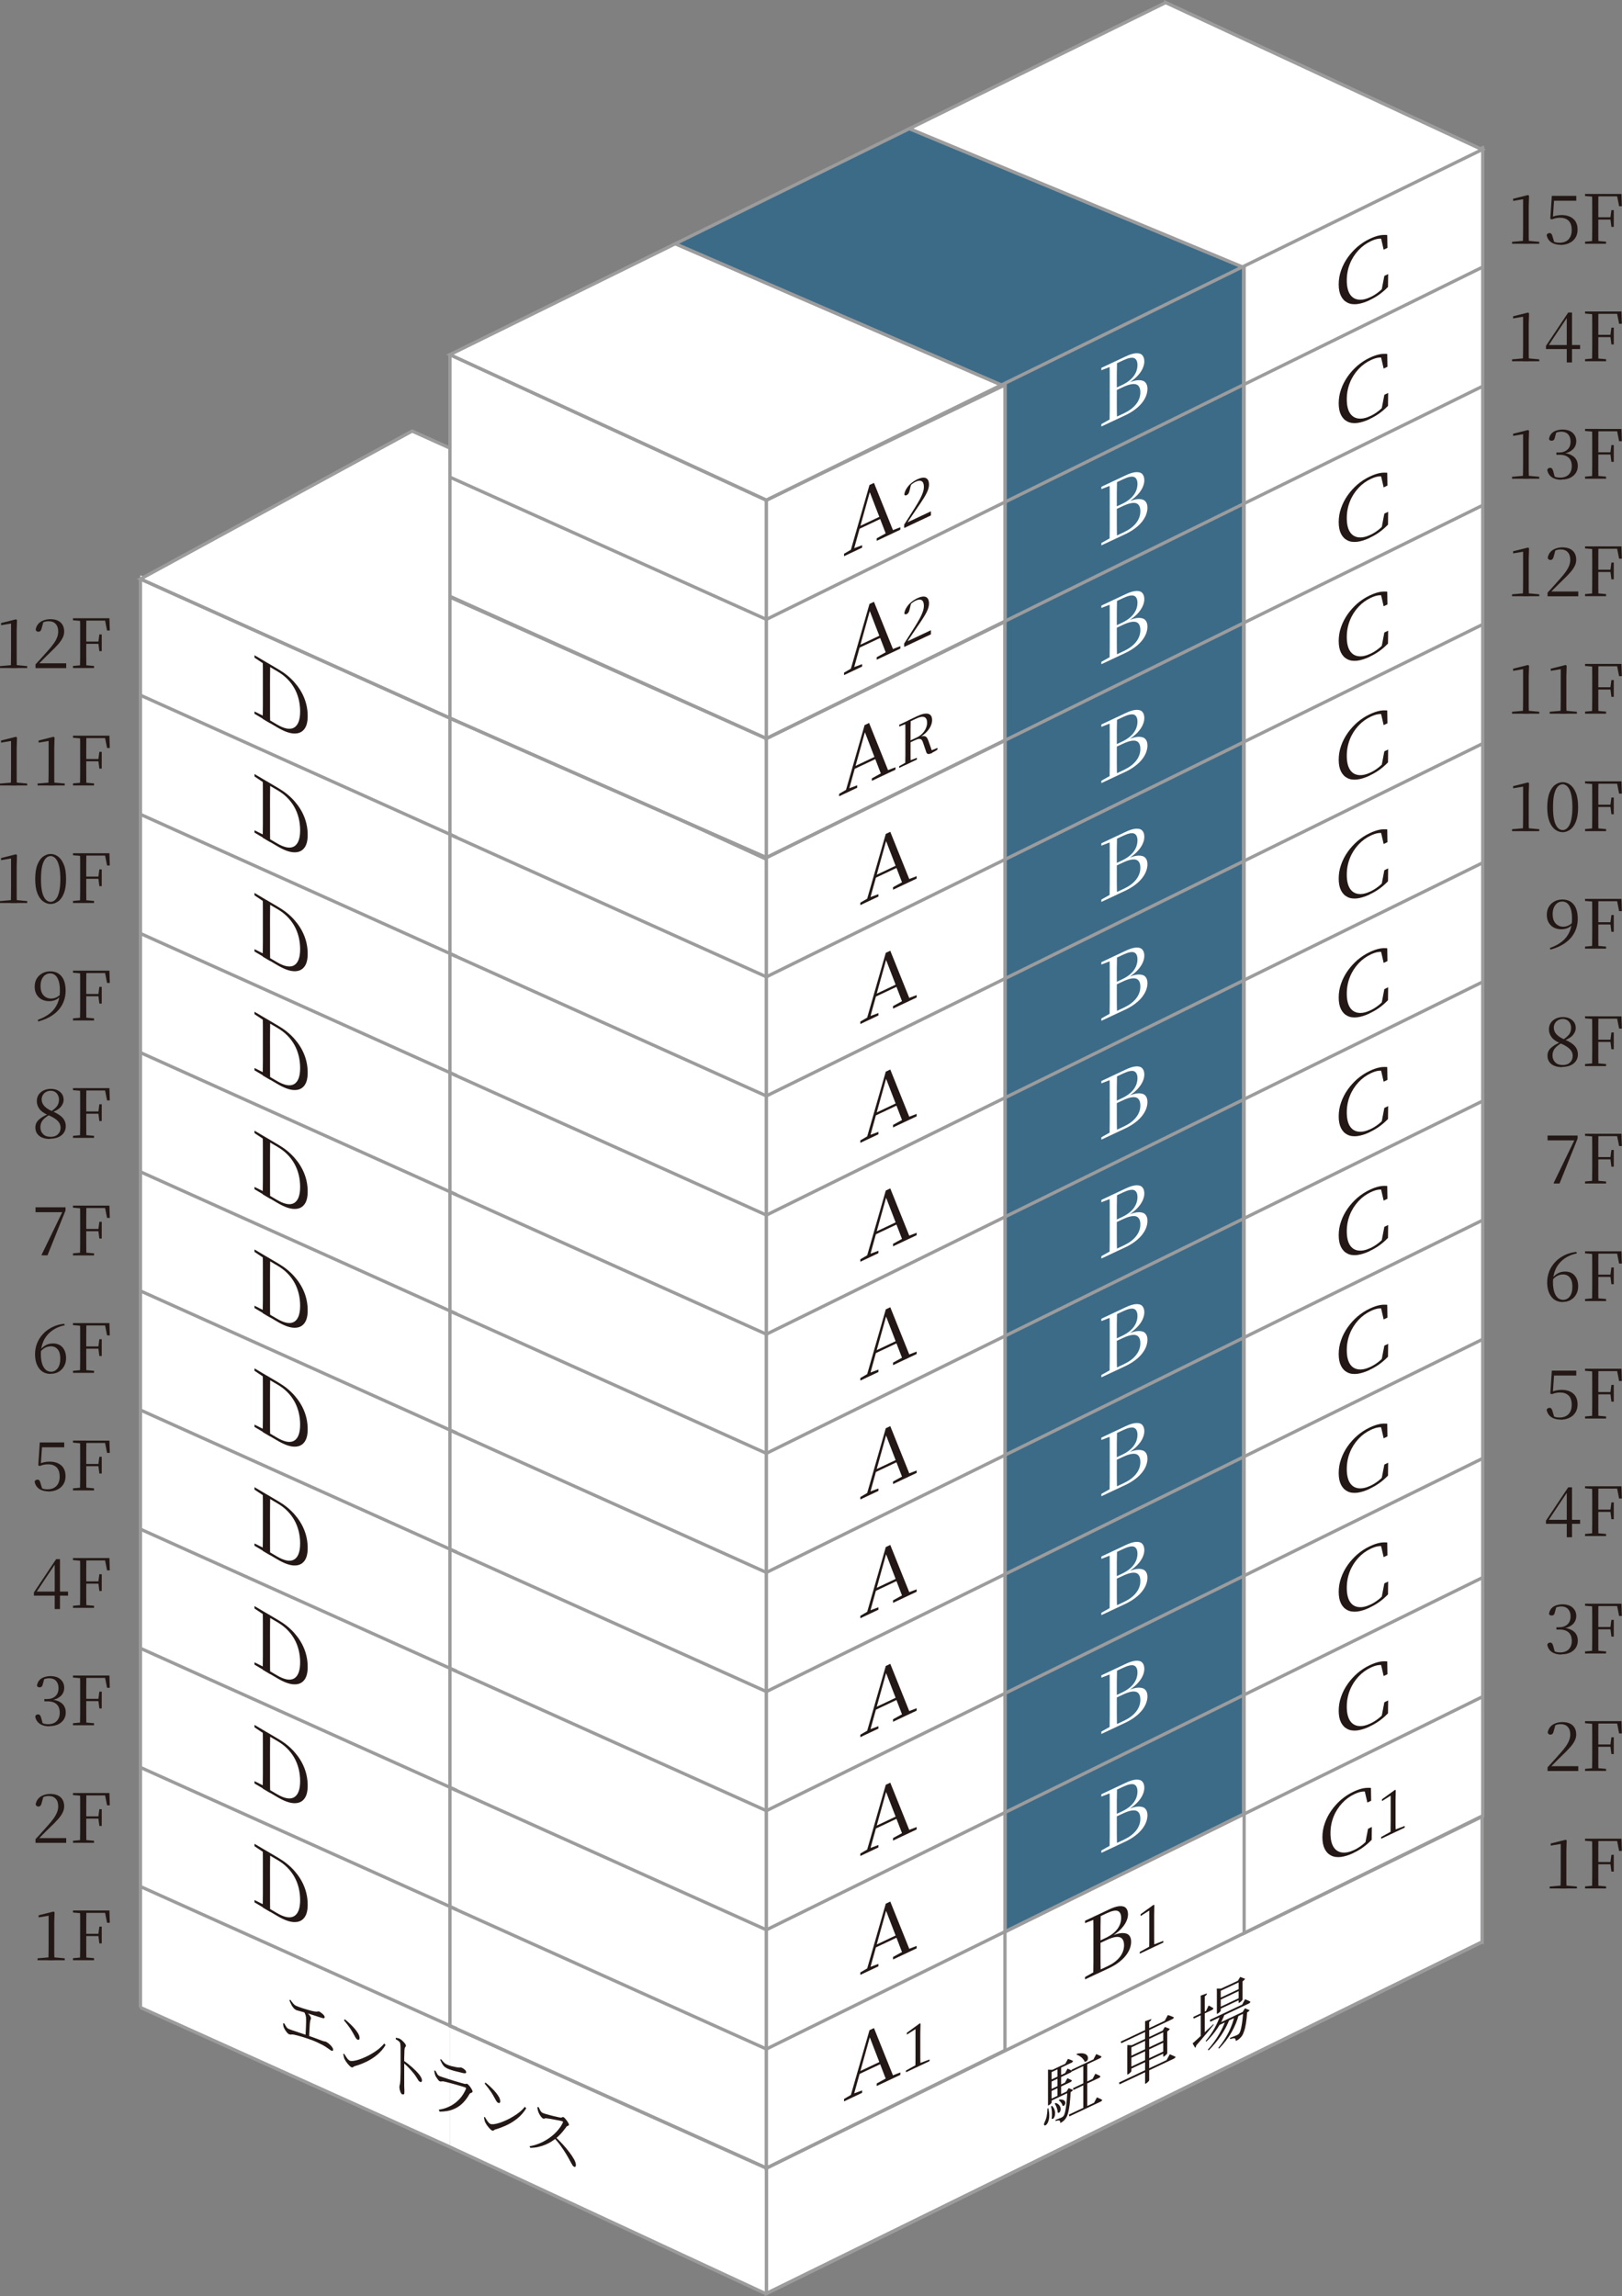 <?xml version="1.0" encoding="UTF-8"?><svg id="_イヤー_2" xmlns="http://www.w3.org/2000/svg" viewBox="0 0 212.87 301.27"><rect x="0" y="0" width="212.87" height="301.27" fill="#808080" stroke="none"/><defs><style>.cls-1,.cls-2,.cls-3{fill:#fff;}.cls-2{stroke-linecap:round;stroke-linejoin:round;}.cls-2,.cls-4,.cls-3{stroke:#9c9c9d;stroke-width:.43px;}.cls-4{fill:#3c6b88;}.cls-4,.cls-3{stroke-miterlimit:10;}.cls-5{fill:#231815;}</style></defs><g id="_レベーション"><g><g><path class="cls-5" d="M198.44,31.98v-.25l1.5-.13h.65l1.42,.13v.25h-3.56Zm1.42,0c.02-.69,.03-1.38,.03-2.06v-3.78l-1.31,.22v-.28l1.96-.49,.13,.1-.04,1.42v2.82c0,.34,0,.68,0,1.03,0,.35,.02,.69,.03,1.03h-.8Z"/><path class="cls-5" d="M204.79,32.12c-.48,0-.89-.11-1.21-.33s-.52-.54-.6-.95c.03-.08,.08-.15,.14-.19,.07-.04,.14-.07,.22-.07,.11,0,.2,.03,.26,.1,.06,.07,.11,.18,.15,.34l.25,.83-.3-.26c.15,.09,.3,.16,.44,.2,.15,.04,.32,.06,.52,.06,.51,0,.91-.15,1.19-.44,.28-.3,.42-.7,.42-1.22,0-.56-.14-.97-.41-1.23-.28-.26-.64-.39-1.09-.39-.41,0-.77,.07-1.09,.22l-.22-.08,.2-3.01h3.21v.64h-3.07l.18-.41-.19,2.72-.28-.09c.24-.13,.47-.21,.7-.26,.23-.05,.47-.08,.72-.08,.65,0,1.16,.16,1.54,.49s.57,.8,.57,1.42c0,.41-.09,.76-.28,1.06-.19,.3-.45,.54-.8,.7-.34,.17-.75,.25-1.22,.25Z"/><path class="cls-5" d="M208.02,25.72v-.27h1.34v.37h-.1l-1.24-.1Zm0,6.26v-.27l1.24-.11h.24l1.28,.11v.27h-2.76Zm.92,0c.01-.5,.02-1,.02-1.51v-3.52c0-.51,0-1.01-.02-1.5h.83c0,.5-.01,1-.01,1.51,0,.51,0,1.05,0,1.61v.2c0,.6,0,1.16,0,1.68,0,.52,0,1.03,.01,1.53h-.83Zm3.55-4.92l-.31-1.56,.41,.26h-3.24v-.31h3.45l.05,1.61h-.38Zm-3.13,1.75v-.3h2.19v.3h-2.19Zm2.12,.96l-.13-1v-.23l.13-.97h.31v2.2h-.31Z"/><path class="cls-5" d="M198.44,47.4v-.25l1.5-.13h.65l1.42,.13v.25h-3.56Zm1.42,0c.02-.69,.03-1.38,.03-2.06v-3.78l-1.31,.22v-.28l1.96-.49,.13,.1-.04,1.42v2.82c0,.34,0,.68,0,1.03,0,.35,.02,.69,.03,1.03h-.8Z"/><path class="cls-5" d="M205.62,47.56v-5.93h-.1l.24-.1-1.32,1.97-1.3,1.96,.09-.32v.13h4.14v.53h-4.48v-.42l2.92-4.37h.5v6.55h-.69Z"/><path class="cls-5" d="M208.02,41.14v-.27h1.34v.37h-.1l-1.24-.1Zm0,6.26v-.27l1.24-.11h.24l1.28,.11v.27h-2.76Zm.92,0c.01-.5,.02-1,.02-1.51v-3.52c0-.51,0-1.01-.02-1.5h.83c0,.5-.01,1-.01,1.51,0,.51,0,1.05,0,1.61v.2c0,.6,0,1.16,0,1.68,0,.52,0,1.03,.01,1.53h-.83Zm3.55-4.92l-.31-1.56,.41,.26h-3.24v-.31h3.45l.05,1.61h-.38Zm-3.13,1.75v-.3h2.19v.3h-2.19Zm2.12,.96l-.13-1v-.23l.13-.97h.31v2.2h-.31Z"/><path class="cls-5" d="M198.44,62.81v-.25l1.5-.13h.65l1.42,.13v.25h-3.56Zm1.42,0c.02-.69,.03-1.38,.03-2.06v-3.78l-1.31,.22v-.28l1.96-.49,.13,.1-.04,1.42v2.82c0,.34,0,.68,0,1.03,0,.35,.02,.69,.03,1.03h-.8Z"/><path class="cls-5" d="M204.92,62.95c-.51,0-.93-.11-1.25-.33-.33-.22-.53-.54-.61-.96,.03-.1,.08-.17,.14-.21s.14-.07,.23-.07c.11,0,.2,.04,.26,.11,.06,.07,.11,.19,.16,.36l.22,.82-.33-.27c.16,.08,.31,.15,.47,.2,.16,.05,.33,.07,.52,.07,.5,0,.89-.14,1.15-.41s.4-.64,.4-1.1-.13-.85-.4-1.1c-.27-.26-.67-.39-1.21-.39h-.41v-.3h.37c.43,0,.79-.12,1.07-.37,.28-.25,.42-.6,.42-1.07,0-.39-.11-.71-.32-.94-.21-.23-.52-.35-.91-.35-.31,0-.63,.09-.99,.26l.36-.22-.21,.76c-.03,.14-.08,.25-.15,.3-.07,.06-.16,.09-.27,.09-.08,0-.15-.02-.21-.05-.06-.03-.11-.09-.13-.17,.04-.29,.15-.53,.32-.72,.17-.19,.39-.32,.64-.4,.25-.08,.52-.13,.8-.13,.57,0,1.02,.14,1.34,.43,.32,.29,.48,.66,.48,1.11,0,.27-.07,.52-.2,.75-.13,.23-.34,.42-.61,.58-.27,.16-.61,.26-1.03,.31v-.11c.47,.02,.85,.11,1.15,.26,.3,.15,.52,.34,.67,.58,.15,.24,.22,.53,.22,.86,0,.36-.09,.67-.27,.94-.18,.27-.43,.48-.75,.63s-.69,.22-1.11,.22Z"/><path class="cls-5" d="M208.02,56.55v-.27h1.34v.37h-.1l-1.24-.1Zm0,6.26v-.27l1.24-.11h.24l1.28,.11v.27h-2.76Zm.92,0c.01-.5,.02-1,.02-1.51v-3.52c0-.51,0-1.01-.02-1.5h.83c0,.5-.01,1-.01,1.51,0,.51,0,1.05,0,1.61v.2c0,.6,0,1.16,0,1.68,0,.52,0,1.03,.01,1.53h-.83Zm3.55-4.92l-.31-1.56,.41,.26h-3.24v-.31h3.45l.05,1.61h-.38Zm-3.13,1.75v-.3h2.19v.3h-2.19Zm2.12,.96l-.13-1v-.23l.13-.97h.31v2.2h-.31Z"/><path class="cls-5" d="M198.44,78.23v-.25l1.5-.13h.65l1.42,.13v.25h-3.56Zm1.42,0c.02-.69,.03-1.38,.03-2.06v-3.78l-1.31,.22v-.28l1.96-.49,.13,.1-.04,1.42v2.82c0,.34,0,.68,0,1.03,0,.35,.02,.69,.03,1.03h-.8Z"/><path class="cls-5" d="M203.1,78.23v-.48c.31-.32,.6-.64,.88-.96,.28-.32,.53-.59,.74-.83,.31-.34,.56-.65,.76-.93,.2-.28,.35-.55,.45-.81s.15-.52,.15-.78c0-.43-.11-.76-.34-1-.22-.24-.54-.35-.94-.35-.16,0-.32,.02-.48,.07-.16,.05-.34,.13-.54,.24l.37-.27-.24,.87c-.04,.18-.1,.3-.17,.37-.07,.07-.16,.1-.27,.1-.08,0-.16-.02-.22-.07s-.11-.12-.13-.21c.05-.3,.17-.55,.35-.76s.42-.36,.7-.46c.27-.1,.56-.15,.87-.15,.6,0,1.05,.15,1.36,.44,.31,.29,.46,.69,.46,1.19,0,.27-.06,.54-.19,.8-.13,.27-.33,.56-.6,.87-.28,.32-.65,.69-1.11,1.13-.1,.1-.22,.22-.39,.38-.16,.16-.34,.34-.53,.53-.19,.19-.39,.39-.59,.6l.08-.3v.15h3.6v.63h-4.02Z"/><path class="cls-5" d="M208.02,71.96v-.27h1.34v.37h-.1l-1.24-.1Zm0,6.26v-.27l1.24-.11h.24l1.28,.11v.27h-2.76Zm.92,0c.01-.5,.02-1,.02-1.51v-3.52c0-.51,0-1.01-.02-1.5h.83c0,.5-.01,1-.01,1.51,0,.51,0,1.05,0,1.61v.2c0,.6,0,1.16,0,1.68,0,.52,0,1.03,.01,1.53h-.83Zm3.55-4.92l-.31-1.56,.41,.26h-3.24v-.31h3.45l.05,1.61h-.38Zm-3.13,1.75v-.3h2.19v.3h-2.19Zm2.12,.96l-.13-1v-.23l.13-.97h.31v2.2h-.31Z"/><path class="cls-5" d="M198.44,93.64v-.25l1.5-.13h.65l1.42,.13v.25h-3.56Zm1.42,0c.02-.69,.03-1.38,.03-2.06v-3.78l-1.31,.22v-.28l1.96-.49,.13,.1-.04,1.42v2.82c0,.34,0,.68,0,1.03,0,.35,.02,.69,.03,1.03h-.8Z"/><path class="cls-5" d="M203.38,93.64v-.25l1.5-.13h.65l1.42,.13v.25h-3.56Zm1.42,0c.02-.69,.03-1.38,.03-2.06v-3.78l-1.31,.22v-.28l1.96-.49,.13,.1-.04,1.42v2.82c0,.34,0,.68,0,1.03,0,.35,.02,.69,.03,1.03h-.8Z"/><path class="cls-5" d="M208.02,87.38v-.27h1.34v.37h-.1l-1.24-.1Zm0,6.26v-.27l1.24-.11h.24l1.28,.11v.27h-2.76Zm.92,0c.01-.5,.02-1,.02-1.51v-3.52c0-.51,0-1.01-.02-1.5h.83c0,.5-.01,1-.01,1.51,0,.51,0,1.05,0,1.61v.2c0,.6,0,1.16,0,1.68,0,.52,0,1.03,.01,1.53h-.83Zm3.55-4.92l-.31-1.56,.41,.26h-3.24v-.31h3.45l.05,1.61h-.38Zm-3.13,1.75v-.3h2.19v.3h-2.19Zm2.12,.96l-.13-1v-.23l.13-.97h.31v2.2h-.31Z"/><path class="cls-5" d="M198.44,109.05v-.25l1.5-.13h.65l1.42,.13v.25h-3.56Zm1.42,0c.02-.69,.03-1.38,.03-2.06v-3.78l-1.31,.22v-.28l1.96-.49,.13,.1-.04,1.42v2.82c0,.34,0,.68,0,1.03,0,.35,.02,.69,.03,1.03h-.8Z"/><path class="cls-5" d="M205.09,109.19c-.35,0-.68-.11-.99-.34-.31-.22-.56-.58-.75-1.05-.19-.48-.29-1.1-.29-1.87s.1-1.42,.29-1.9,.44-.84,.75-1.06c.31-.22,.64-.34,.99-.34s.67,.11,.98,.34,.55,.58,.75,1.06,.29,1.12,.29,1.9-.1,1.4-.29,1.87c-.19,.48-.44,.83-.75,1.05-.31,.22-.63,.34-.98,.34Zm0-.28c.16,0,.31-.05,.46-.15,.15-.1,.29-.27,.41-.49,.12-.23,.22-.53,.29-.92s.11-.86,.11-1.42-.04-1.06-.11-1.45-.17-.69-.29-.92c-.12-.23-.26-.4-.41-.5-.15-.1-.31-.16-.46-.16s-.32,.05-.47,.15c-.15,.1-.29,.27-.41,.5-.12,.23-.22,.54-.29,.93s-.1,.87-.1,1.45,.03,1.04,.1,1.42,.16,.69,.29,.92c.12,.23,.26,.39,.41,.49,.15,.1,.31,.15,.47,.15Z"/><path class="cls-5" d="M208.02,102.79v-.27h1.34v.37h-.1l-1.24-.1Zm0,6.26v-.27l1.24-.11h.24l1.28,.11v.27h-2.76Zm.92,0c.01-.5,.02-1,.02-1.51v-3.52c0-.51,0-1.01-.02-1.5h.83c0,.5-.01,1-.01,1.51,0,.51,0,1.05,0,1.61v.2c0,.6,0,1.16,0,1.68,0,.52,0,1.03,.01,1.53h-.83Zm3.55-4.92l-.31-1.56,.41,.26h-3.24v-.31h3.45l.05,1.61h-.38Zm-3.13,1.75v-.3h2.19v.3h-2.19Zm2.12,.96l-.13-1v-.23l.13-.97h.31v2.2h-.31Z"/><path class="cls-5" d="M203.47,124.61l-.06-.23c.66-.23,1.21-.53,1.64-.89,.43-.36,.74-.78,.95-1.27,.21-.49,.31-1.04,.31-1.65,0-.53-.05-.96-.16-1.3-.11-.33-.26-.58-.45-.74-.19-.16-.41-.24-.66-.24-.23,0-.45,.06-.64,.19-.19,.13-.35,.32-.46,.57-.12,.25-.17,.56-.17,.92,0,.51,.13,.9,.39,1.19,.26,.28,.59,.43,1,.43,.26,0,.49-.06,.71-.17,.22-.11,.42-.27,.62-.48l.14,.06h-.04c-.17,.29-.4,.51-.68,.68-.28,.16-.61,.25-1,.25-.36,0-.69-.07-.98-.22-.29-.15-.51-.37-.68-.65-.16-.28-.25-.62-.25-1.02s.09-.77,.27-1.07c.18-.3,.43-.53,.74-.7,.31-.17,.65-.25,1.03-.25,.64,0,1.14,.22,1.49,.66,.36,.44,.53,1.07,.53,1.88,0,.64-.14,1.23-.41,1.76-.27,.54-.68,1-1.22,1.39-.54,.39-1.19,.68-1.97,.89Z"/><path class="cls-5" d="M208.02,118.21v-.27h1.34v.37h-.1l-1.24-.1Zm0,6.26v-.27l1.24-.11h.24l1.28,.11v.27h-2.76Zm.92,0c.01-.5,.02-1,.02-1.51v-3.52c0-.51,0-1.01-.02-1.5h.83c0,.5-.01,1-.01,1.51,0,.51,0,1.05,0,1.61v.2c0,.6,0,1.16,0,1.68,0,.52,0,1.03,.01,1.53h-.83Zm3.55-4.92l-.31-1.56,.41,.26h-3.24v-.31h3.45l.05,1.61h-.38Zm-3.13,1.75v-.3h2.19v.3h-2.19Zm2.12,.96l-.13-1v-.23l.13-.97h.31v2.2h-.31Z"/><path class="cls-5" d="M205.03,140.02c-.62,0-1.1-.14-1.44-.41-.33-.28-.5-.64-.5-1.09,0-.39,.14-.73,.44-1.01,.29-.28,.71-.54,1.26-.76v-.06l.2,.14c-.44,.25-.75,.5-.95,.75-.19,.25-.29,.55-.29,.9,0,.37,.12,.67,.36,.91,.24,.24,.56,.35,.98,.35s.73-.11,.96-.34c.24-.23,.35-.51,.35-.86,0-.21-.05-.41-.15-.59-.1-.18-.27-.36-.51-.54s-.56-.35-.97-.52c-.53-.23-.91-.49-1.14-.8-.23-.31-.35-.65-.35-1.04,0-.32,.08-.6,.24-.84,.16-.24,.38-.42,.66-.56,.27-.13,.58-.2,.92-.2,.36,0,.67,.06,.92,.19,.25,.13,.44,.3,.58,.51s.2,.47,.2,.75-.11,.58-.34,.87c-.22,.29-.63,.55-1.22,.78v.04l-.18-.13c.41-.26,.69-.5,.87-.74,.17-.24,.26-.52,.26-.85,0-.21-.04-.4-.13-.58-.08-.18-.21-.32-.37-.43-.16-.1-.37-.16-.61-.16-.2,0-.38,.05-.56,.14-.18,.09-.32,.22-.43,.39-.11,.17-.17,.36-.17,.59,0,.2,.04,.39,.13,.57,.09,.18,.23,.35,.44,.52,.2,.17,.49,.33,.86,.49,.62,.26,1.06,.55,1.33,.86,.27,.31,.4,.67,.4,1.1,0,.33-.09,.62-.26,.86s-.41,.44-.72,.57c-.3,.13-.66,.2-1.08,.2Z"/><path class="cls-5" d="M208.02,133.62v-.27h1.34v.37h-.1l-1.24-.1Zm0,6.26v-.27l1.24-.11h.24l1.28,.11v.27h-2.76Zm.92,0c.01-.5,.02-1,.02-1.51v-3.52c0-.51,0-1.01-.02-1.5h.83c0,.5-.01,1-.01,1.51,0,.51,0,1.05,0,1.61v.2c0,.6,0,1.16,0,1.68,0,.52,0,1.03,.01,1.53h-.83Zm3.55-4.92l-.31-1.56,.41,.26h-3.24v-.31h3.45l.05,1.61h-.38Zm-3.13,1.75v-.3h2.19v.3h-2.19Zm2.12,.96l-.13-1v-.23l.13-.97h.31v2.2h-.31Z"/><path class="cls-5" d="M203.96,155.3l-.07-.06,2.84-5.86v.37l-.06-.12h-3.57v-.64h3.94v.41l-2.37,5.89h-.71Z"/><path class="cls-5" d="M208.02,149.03v-.27h1.34v.37h-.1l-1.24-.1Zm0,6.26v-.27l1.24-.11h.24l1.28,.11v.27h-2.76Zm.92,0c.01-.5,.02-1,.02-1.51v-3.52c0-.51,0-1.01-.02-1.5h.83c0,.5-.01,1-.01,1.51,0,.51,0,1.05,0,1.61v.2c0,.6,0,1.16,0,1.68,0,.52,0,1.03,.01,1.53h-.83Zm3.55-4.92l-.31-1.56,.41,.26h-3.24v-.31h3.45l.05,1.61h-.38Zm-3.13,1.75v-.3h2.19v.3h-2.19Zm2.12,.96l-.13-1v-.23l.13-.97h.31v2.2h-.31Z"/><path class="cls-5" d="M205.13,170.84c-.66,0-1.17-.23-1.53-.7-.36-.46-.55-1.09-.55-1.89,0-.5,.09-.97,.26-1.42,.18-.45,.43-.85,.77-1.22,.33-.36,.74-.66,1.21-.9s1-.39,1.6-.45l.05,.2c-.69,.14-1.26,.4-1.73,.76-.47,.36-.82,.8-1.05,1.31-.23,.51-.35,1.07-.35,1.67,0,.53,.06,.96,.17,1.31s.27,.6,.47,.78c.2,.17,.44,.26,.7,.26,.34,0,.63-.15,.86-.44,.23-.3,.35-.73,.35-1.31,0-.51-.11-.9-.33-1.17-.22-.27-.52-.41-.89-.41-.25,0-.49,.05-.72,.16-.23,.11-.46,.3-.69,.57l-.16-.11h.06c.46-.67,1.05-1,1.77-1,.54,0,.97,.18,1.27,.53,.3,.36,.45,.82,.45,1.4,0,.4-.09,.76-.26,1.06-.17,.31-.41,.55-.71,.73-.3,.18-.64,.26-1.01,.26Z"/><path class="cls-5" d="M208.02,164.45v-.27h1.34v.37h-.1l-1.24-.1Zm0,6.26v-.27l1.24-.11h.24l1.28,.11v.27h-2.76Zm.92,0c.01-.5,.02-1,.02-1.51v-3.52c0-.51,0-1.01-.02-1.5h.83c0,.5-.01,1-.01,1.51,0,.51,0,1.05,0,1.61v.2c0,.6,0,1.16,0,1.68,0,.52,0,1.03,.01,1.53h-.83Zm3.55-4.92l-.31-1.56,.41,.26h-3.24v-.31h3.45l.05,1.61h-.38Zm-3.13,1.75v-.3h2.19v.3h-2.19Zm2.12,.96l-.13-1v-.23l.13-.97h.31v2.2h-.31Z"/><path class="cls-5" d="M204.79,186.26c-.48,0-.89-.11-1.21-.33s-.52-.54-.6-.95c.03-.08,.08-.15,.14-.19,.07-.04,.14-.07,.22-.07,.11,0,.2,.03,.26,.1,.06,.07,.11,.18,.15,.34l.25,.83-.3-.26c.15,.09,.3,.16,.44,.2,.15,.04,.32,.06,.52,.06,.51,0,.91-.15,1.19-.44,.28-.3,.42-.7,.42-1.22,0-.56-.14-.97-.41-1.23-.28-.26-.64-.39-1.09-.39-.41,0-.77,.07-1.09,.22l-.22-.08,.2-3.01h3.21v.64h-3.07l.18-.41-.19,2.72-.28-.09c.24-.13,.47-.21,.7-.26,.23-.05,.47-.08,.72-.08,.65,0,1.16,.16,1.54,.49s.57,.8,.57,1.42c0,.41-.09,.76-.28,1.06-.19,.3-.45,.54-.8,.7-.34,.17-.75,.25-1.22,.25Z"/><path class="cls-5" d="M208.02,179.86v-.27h1.34v.37h-.1l-1.24-.1Zm0,6.26v-.27l1.24-.11h.24l1.28,.11v.27h-2.76Zm.92,0c.01-.5,.02-1,.02-1.51v-3.52c0-.51,0-1.01-.02-1.5h.83c0,.5-.01,1-.01,1.51,0,.51,0,1.05,0,1.61v.2c0,.6,0,1.16,0,1.68,0,.52,0,1.03,.01,1.53h-.83Zm3.55-4.92l-.31-1.56,.41,.26h-3.24v-.31h3.45l.05,1.61h-.38Zm-3.13,1.75v-.3h2.19v.3h-2.19Zm2.12,.96l-.13-1v-.23l.13-.97h.31v2.2h-.31Z"/><path class="cls-5" d="M205.62,201.7v-5.93h-.1l.24-.1-1.32,1.97-1.3,1.96,.09-.32v.13h4.14v.53h-4.48v-.42l2.92-4.37h.5v6.55h-.69Z"/><path class="cls-5" d="M208.02,195.28v-.27h1.34v.37h-.1l-1.24-.1Zm0,6.26v-.27l1.24-.11h.24l1.28,.11v.27h-2.76Zm.92,0c.01-.5,.02-1,.02-1.51v-3.52c0-.51,0-1.01-.02-1.5h.83c0,.5-.01,1-.01,1.51,0,.51,0,1.05,0,1.61v.2c0,.6,0,1.16,0,1.68,0,.52,0,1.03,.01,1.53h-.83Zm3.55-4.92l-.31-1.56,.41,.26h-3.24v-.31h3.45l.05,1.61h-.38Zm-3.13,1.75v-.3h2.19v.3h-2.19Zm2.12,.96l-.13-1v-.23l.13-.97h.31v2.2h-.31Z"/><path class="cls-5" d="M204.92,217.09c-.51,0-.93-.11-1.25-.33-.33-.22-.53-.54-.61-.96,.03-.1,.08-.17,.14-.21s.14-.07,.23-.07c.11,0,.2,.04,.26,.11,.06,.07,.11,.19,.16,.36l.22,.82-.33-.27c.16,.08,.31,.15,.47,.2,.16,.05,.33,.07,.52,.07,.5,0,.89-.14,1.15-.41s.4-.64,.4-1.1-.13-.85-.4-1.1c-.27-.26-.67-.39-1.21-.39h-.41v-.3h.37c.43,0,.79-.12,1.07-.37,.28-.25,.42-.6,.42-1.07,0-.39-.11-.71-.32-.94-.21-.23-.52-.35-.91-.35-.31,0-.63,.09-.99,.26l.36-.22-.21,.76c-.03,.14-.08,.25-.15,.3-.07,.06-.16,.09-.27,.09-.08,0-.15-.02-.21-.05-.06-.03-.11-.09-.13-.17,.04-.29,.15-.53,.32-.72,.17-.19,.39-.32,.64-.4,.25-.08,.52-.13,.8-.13,.57,0,1.02,.14,1.34,.43,.32,.29,.48,.66,.48,1.11,0,.27-.07,.52-.2,.75-.13,.23-.34,.42-.61,.58-.27,.16-.61,.26-1.03,.31v-.11c.47,.02,.85,.11,1.15,.26,.3,.15,.52,.34,.67,.58,.15,.24,.22,.53,.22,.86,0,.36-.09,.67-.27,.94-.18,.27-.43,.48-.75,.63s-.69,.22-1.11,.22Z"/><path class="cls-5" d="M208.02,210.69v-.27h1.34v.37h-.1l-1.24-.1Zm0,6.26v-.27l1.24-.11h.24l1.28,.11v.27h-2.76Zm.92,0c.01-.5,.02-1,.02-1.51v-3.52c0-.51,0-1.01-.02-1.5h.83c0,.5-.01,1-.01,1.51,0,.51,0,1.05,0,1.61v.2c0,.6,0,1.16,0,1.68,0,.52,0,1.03,.01,1.53h-.83Zm3.55-4.92l-.31-1.56,.41,.26h-3.24v-.31h3.45l.05,1.61h-.38Zm-3.13,1.75v-.3h2.19v.3h-2.19Zm2.12,.96l-.13-1v-.23l.13-.97h.31v2.2h-.31Z"/><path class="cls-5" d="M203.1,232.36v-.48c.31-.32,.6-.64,.88-.96,.28-.32,.53-.59,.74-.83,.31-.34,.56-.65,.76-.93,.2-.28,.35-.55,.45-.81s.15-.52,.15-.78c0-.43-.11-.76-.34-1-.22-.24-.54-.35-.94-.35-.16,0-.32,.02-.48,.07-.16,.05-.34,.13-.54,.24l.37-.27-.24,.87c-.04,.18-.1,.3-.17,.37-.07,.07-.16,.1-.27,.1-.08,0-.16-.02-.22-.07s-.11-.12-.13-.21c.05-.3,.17-.55,.35-.76s.42-.36,.7-.46c.27-.1,.56-.15,.87-.15,.6,0,1.05,.15,1.36,.44,.31,.29,.46,.69,.46,1.19,0,.27-.06,.54-.19,.8-.13,.27-.33,.56-.6,.87-.28,.32-.65,.69-1.11,1.13-.1,.1-.22,.22-.39,.38-.16,.16-.34,.34-.53,.53-.19,.19-.39,.39-.59,.6l.08-.3v.15h3.6v.63h-4.02Z"/><path class="cls-5" d="M208.02,226.1v-.27h1.34v.37h-.1l-1.24-.1Zm0,6.26v-.27l1.24-.11h.24l1.28,.11v.27h-2.76Zm.92,0c.01-.5,.02-1,.02-1.51v-3.52c0-.51,0-1.01-.02-1.5h.83c0,.5-.01,1-.01,1.51,0,.51,0,1.05,0,1.61v.2c0,.6,0,1.16,0,1.68,0,.52,0,1.03,.01,1.53h-.83Zm3.55-4.92l-.31-1.56,.41,.26h-3.24v-.31h3.45l.05,1.61h-.38Zm-3.13,1.75v-.3h2.19v.3h-2.19Zm2.12,.96l-.13-1v-.23l.13-.97h.31v2.2h-.31Z"/><path class="cls-5" d="M203.38,247.78v-.25l1.5-.13h.65l1.42,.13v.25h-3.56Zm1.42,0c.02-.69,.03-1.38,.03-2.06v-3.78l-1.31,.22v-.28l1.96-.49,.13,.1-.04,1.42v2.82c0,.34,0,.68,0,1.03,0,.35,.02,.69,.03,1.03h-.8Z"/><path class="cls-5" d="M208.02,241.52v-.27h1.34v.37h-.1l-1.24-.1Zm0,6.26v-.27l1.24-.11h.24l1.28,.11v.27h-2.76Zm.92,0c.01-.5,.02-1,.02-1.51v-3.52c0-.51,0-1.01-.02-1.5h.83c0,.5-.01,1-.01,1.51,0,.51,0,1.05,0,1.61v.2c0,.6,0,1.16,0,1.68,0,.52,0,1.03,.01,1.53h-.83Zm3.55-4.92l-.31-1.56,.41,.26h-3.24v-.31h3.45l.05,1.61h-.38Zm-3.13,1.75v-.3h2.19v.3h-2.19Zm2.12,.96l-.13-1v-.23l.13-.97h.31v2.2h-.31Z"/></g><g><path class="cls-5" d="M0,87.65v-.25l1.5-.13h.65l1.42,.13v.25H0Zm1.42,0c.02-.69,.03-1.38,.03-2.06v-3.78l-1.31,.22v-.28l1.96-.49,.13,.1-.04,1.42v2.82c0,.34,0,.68,0,1.03,0,.35,.02,.69,.03,1.03h-.8Z"/><path class="cls-5" d="M4.66,87.65v-.48c.31-.32,.6-.64,.88-.96,.28-.32,.53-.59,.74-.83,.31-.34,.56-.65,.76-.93,.2-.28,.35-.55,.45-.81s.15-.52,.15-.78c0-.43-.11-.76-.34-1-.22-.24-.54-.35-.94-.35-.16,0-.32,.02-.48,.07-.16,.05-.34,.13-.54,.24l.37-.27-.24,.87c-.04,.18-.1,.3-.17,.37-.07,.07-.16,.1-.27,.1-.08,0-.16-.02-.22-.07s-.11-.12-.13-.21c.05-.3,.17-.55,.35-.76s.42-.36,.7-.46c.27-.1,.56-.15,.87-.15,.6,0,1.05,.15,1.36,.44,.31,.29,.46,.69,.46,1.19,0,.27-.06,.54-.19,.8-.13,.27-.33,.56-.6,.87-.28,.32-.65,.69-1.11,1.13-.1,.1-.22,.22-.39,.38-.16,.16-.34,.34-.53,.53-.19,.19-.39,.39-.59,.6l.08-.3v.15h3.6v.63H4.66Z"/><path class="cls-5" d="M9.58,81.39v-.27h1.34v.37h-.1l-1.24-.1Zm0,6.26v-.27l1.24-.11h.24l1.28,.11v.27h-2.76Zm.92,0c.01-.5,.02-1,.02-1.51v-3.52c0-.51,0-1.01-.02-1.5h.83c0,.5-.01,1-.01,1.51,0,.51,0,1.05,0,1.61v.2c0,.6,0,1.16,0,1.68,0,.52,0,1.03,.01,1.53h-.83Zm3.55-4.92l-.31-1.56,.41,.26h-3.24v-.31h3.45l.05,1.61h-.38Zm-3.13,1.75v-.3h2.19v.3h-2.19Zm2.12,.96l-.13-1v-.23l.13-.97h.31v2.2h-.31Z"/><path class="cls-5" d="M0,103.06v-.25l1.5-.13h.65l1.42,.13v.25H0Zm1.42,0c.02-.69,.03-1.38,.03-2.06v-3.78l-1.31,.22v-.28l1.96-.49,.13,.1-.04,1.42v2.82c0,.34,0,.68,0,1.03,0,.35,.02,.69,.03,1.03h-.8Z"/><path class="cls-5" d="M4.93,103.06v-.25l1.5-.13h.65l1.42,.13v.25h-3.56Zm1.42,0c.02-.69,.03-1.38,.03-2.06v-3.78l-1.31,.22v-.28l1.96-.49,.13,.1-.04,1.42v2.82c0,.34,0,.68,0,1.03,0,.35,.02,.69,.03,1.03h-.8Z"/><path class="cls-5" d="M9.58,96.8v-.27h1.34v.37h-.1l-1.24-.1Zm0,6.26v-.27l1.24-.11h.24l1.28,.11v.27h-2.76Zm.92,0c.01-.5,.02-1,.02-1.51v-3.52c0-.51,0-1.01-.02-1.5h.83c0,.5-.01,1-.01,1.51,0,.51,0,1.05,0,1.61v.2c0,.6,0,1.16,0,1.68,0,.52,0,1.03,.01,1.53h-.83Zm3.55-4.92l-.31-1.56,.41,.26h-3.24v-.31h3.45l.05,1.61h-.38Zm-3.13,1.75v-.3h2.19v.3h-2.19Zm2.12,.96l-.13-1v-.23l.13-.97h.31v2.2h-.31Z"/><path class="cls-5" d="M0,118.48v-.25l1.5-.13h.65l1.42,.13v.25H0Zm1.42,0c.02-.69,.03-1.38,.03-2.06v-3.78l-1.31,.22v-.28l1.96-.49,.13,.1-.04,1.42v2.82c0,.34,0,.68,0,1.03,0,.35,.02,.69,.03,1.03h-.8Z"/><path class="cls-5" d="M6.65,118.61c-.35,0-.68-.11-.99-.34-.31-.22-.56-.58-.75-1.05-.19-.48-.29-1.1-.29-1.87s.1-1.42,.29-1.9,.44-.84,.75-1.06c.31-.22,.64-.34,.99-.34s.67,.11,.98,.34,.55,.58,.75,1.06,.29,1.12,.29,1.9-.1,1.4-.29,1.87c-.19,.48-.44,.83-.75,1.05-.31,.22-.63,.34-.98,.34Zm0-.28c.16,0,.31-.05,.46-.15,.15-.1,.29-.27,.41-.49,.12-.23,.22-.53,.29-.92s.11-.86,.11-1.42-.04-1.06-.11-1.45-.17-.69-.29-.92c-.12-.23-.26-.4-.41-.5-.15-.1-.31-.16-.46-.16s-.32,.05-.47,.15c-.15,.1-.29,.27-.41,.5-.12,.23-.22,.54-.29,.93s-.1,.87-.1,1.45,.03,1.04,.1,1.42,.16,.69,.29,.92c.12,.23,.26,.39,.41,.49,.15,.1,.31,.15,.47,.15Z"/><path class="cls-5" d="M9.58,112.22v-.27h1.34v.37h-.1l-1.24-.1Zm0,6.26v-.27l1.24-.11h.24l1.28,.11v.27h-2.76Zm.92,0c.01-.5,.02-1,.02-1.51v-3.52c0-.51,0-1.01-.02-1.5h.83c0,.5-.01,1-.01,1.51,0,.51,0,1.05,0,1.61v.2c0,.6,0,1.16,0,1.68,0,.52,0,1.03,.01,1.53h-.83Zm3.55-4.92l-.31-1.56,.41,.26h-3.24v-.31h3.45l.05,1.61h-.38Zm-3.13,1.75v-.3h2.19v.3h-2.19Zm2.12,.96l-.13-1v-.23l.13-.97h.31v2.2h-.31Z"/><path class="cls-5" d="M5.02,134.04l-.06-.23c.66-.23,1.21-.53,1.64-.89,.43-.36,.74-.78,.95-1.27,.21-.49,.31-1.04,.31-1.65,0-.53-.05-.96-.16-1.3-.11-.33-.26-.58-.45-.74-.19-.16-.41-.24-.66-.24-.23,0-.45,.06-.64,.19-.19,.13-.35,.32-.46,.57-.12,.25-.17,.56-.17,.92,0,.51,.13,.9,.39,1.19,.26,.28,.59,.43,1,.43,.26,0,.49-.06,.71-.17,.22-.11,.42-.27,.62-.48l.14,.06h-.04c-.17,.29-.4,.51-.68,.68-.28,.16-.61,.25-1,.25-.36,0-.69-.07-.98-.22-.29-.15-.51-.37-.68-.65-.16-.28-.25-.62-.25-1.02s.09-.77,.27-1.07c.18-.3,.43-.53,.74-.7,.31-.17,.65-.25,1.03-.25,.64,0,1.14,.22,1.49,.66,.36,.44,.53,1.07,.53,1.88,0,.64-.14,1.23-.41,1.76-.27,.54-.68,1-1.22,1.39-.54,.39-1.19,.68-1.97,.89Z"/><path class="cls-5" d="M9.58,127.63v-.27h1.34v.37h-.1l-1.24-.1Zm0,6.26v-.27l1.24-.11h.24l1.28,.11v.27h-2.76Zm.92,0c.01-.5,.02-1,.02-1.51v-3.52c0-.51,0-1.01-.02-1.5h.83c0,.5-.01,1-.01,1.51,0,.51,0,1.05,0,1.61v.2c0,.6,0,1.16,0,1.68,0,.52,0,1.03,.01,1.53h-.83Zm3.55-4.92l-.31-1.56,.41,.26h-3.24v-.31h3.45l.05,1.61h-.38Zm-3.13,1.75v-.3h2.19v.3h-2.19Zm2.12,.96l-.13-1v-.23l.13-.97h.31v2.2h-.31Z"/><path class="cls-5" d="M6.58,149.44c-.62,0-1.1-.14-1.44-.41-.33-.28-.5-.64-.5-1.09,0-.39,.14-.73,.44-1.01,.29-.28,.71-.54,1.26-.76v-.06l.2,.14c-.44,.25-.75,.5-.95,.75-.19,.25-.29,.55-.29,.9,0,.37,.12,.67,.36,.91,.24,.24,.56,.35,.98,.35s.73-.11,.96-.34c.24-.23,.35-.51,.35-.86,0-.21-.05-.41-.15-.59-.1-.18-.27-.36-.51-.54s-.56-.35-.97-.52c-.53-.23-.91-.49-1.14-.8-.23-.31-.35-.65-.35-1.04,0-.32,.08-.6,.24-.84,.16-.24,.38-.42,.66-.56,.27-.13,.58-.2,.92-.2,.36,0,.67,.06,.92,.19,.25,.13,.44,.3,.58,.51s.2,.47,.2,.75-.11,.58-.34,.87c-.22,.29-.63,.55-1.22,.78v.04l-.18-.13c.41-.26,.69-.5,.87-.74,.17-.24,.26-.52,.26-.85,0-.21-.04-.4-.13-.58-.08-.18-.21-.32-.37-.43-.16-.1-.37-.16-.61-.16-.2,0-.38,.05-.56,.14-.18,.09-.32,.22-.43,.39-.11,.17-.17,.36-.17,.59,0,.2,.04,.39,.13,.57,.09,.18,.23,.35,.44,.52,.2,.17,.49,.33,.86,.49,.62,.26,1.06,.55,1.33,.86,.27,.31,.4,.67,.4,1.1,0,.33-.09,.62-.26,.86s-.41,.44-.72,.57c-.3,.13-.66,.2-1.08,.2Z"/><path class="cls-5" d="M9.58,143.04v-.27h1.34v.37h-.1l-1.24-.1Zm0,6.26v-.27l1.24-.11h.24l1.28,.11v.27h-2.76Zm.92,0c.01-.5,.02-1,.02-1.51v-3.52c0-.51,0-1.01-.02-1.5h.83c0,.5-.01,1-.01,1.51,0,.51,0,1.05,0,1.61v.2c0,.6,0,1.16,0,1.68,0,.52,0,1.03,.01,1.53h-.83Zm3.55-4.92l-.31-1.56,.41,.26h-3.24v-.31h3.45l.05,1.61h-.38Zm-3.13,1.75v-.3h2.19v.3h-2.19Zm2.12,.96l-.13-1v-.23l.13-.97h.31v2.2h-.31Z"/><path class="cls-5" d="M5.52,164.72l-.07-.06,2.84-5.86v.37l-.06-.12h-3.57v-.64h3.94v.41l-2.37,5.89h-.71Z"/><path class="cls-5" d="M9.58,158.46v-.27h1.34v.37h-.1l-1.24-.1Zm0,6.26v-.27l1.24-.11h.24l1.28,.11v.27h-2.76Zm.92,0c.01-.5,.02-1,.02-1.51v-3.52c0-.51,0-1.01-.02-1.5h.83c0,.5-.01,1-.01,1.51,0,.51,0,1.05,0,1.61v.2c0,.6,0,1.16,0,1.68,0,.52,0,1.03,.01,1.53h-.83Zm3.55-4.92l-.31-1.56,.41,.26h-3.24v-.31h3.45l.05,1.61h-.38Zm-3.13,1.75v-.3h2.19v.3h-2.19Zm2.12,.96l-.13-1v-.23l.13-.97h.31v2.2h-.31Z"/><path class="cls-5" d="M6.68,180.27c-.66,0-1.17-.23-1.53-.7-.36-.46-.55-1.09-.55-1.89,0-.5,.09-.97,.26-1.42,.18-.45,.43-.85,.77-1.22,.33-.36,.74-.66,1.21-.9s1-.39,1.6-.45l.05,.2c-.69,.14-1.26,.4-1.73,.76-.47,.36-.82,.8-1.05,1.31-.23,.51-.35,1.07-.35,1.67,0,.53,.06,.96,.17,1.31s.27,.6,.47,.78c.2,.17,.44,.26,.7,.26,.34,0,.63-.15,.86-.44,.23-.3,.35-.73,.35-1.31,0-.51-.11-.9-.33-1.17-.22-.27-.52-.41-.89-.41-.25,0-.49,.05-.72,.16-.23,.11-.46,.3-.69,.57l-.16-.11h.06c.46-.67,1.05-1,1.77-1,.54,0,.97,.18,1.27,.53,.3,.36,.45,.82,.45,1.4,0,.4-.09,.76-.26,1.06-.17,.31-.41,.55-.71,.73-.3,.18-.64,.26-1.01,.26Z"/><path class="cls-5" d="M9.58,173.87v-.27h1.34v.37h-.1l-1.24-.1Zm0,6.26v-.27l1.24-.11h.24l1.28,.11v.27h-2.76Zm.92,0c.01-.5,.02-1,.02-1.51v-3.52c0-.51,0-1.01-.02-1.5h.83c0,.5-.01,1-.01,1.51,0,.51,0,1.05,0,1.61v.2c0,.6,0,1.16,0,1.68,0,.52,0,1.03,.01,1.53h-.83Zm3.55-4.92l-.31-1.56,.41,.26h-3.24v-.31h3.45l.05,1.61h-.38Zm-3.13,1.75v-.3h2.19v.3h-2.19Zm2.12,.96l-.13-1v-.23l.13-.97h.31v2.2h-.31Z"/><path class="cls-5" d="M6.35,195.68c-.48,0-.89-.11-1.21-.33s-.52-.54-.6-.95c.03-.08,.08-.15,.14-.19,.07-.04,.14-.07,.22-.07,.11,0,.2,.03,.26,.1,.06,.07,.11,.18,.15,.34l.25,.83-.3-.26c.15,.09,.3,.16,.44,.2,.15,.04,.32,.06,.52,.06,.51,0,.91-.15,1.19-.44,.28-.3,.42-.7,.42-1.22,0-.56-.14-.97-.41-1.23-.28-.26-.64-.39-1.09-.39-.41,0-.77,.07-1.09,.22l-.22-.08,.2-3.01h3.21v.64h-3.07l.18-.41-.19,2.72-.28-.09c.24-.13,.47-.21,.7-.26,.23-.05,.47-.08,.72-.08,.65,0,1.16,.16,1.54,.49s.57,.8,.57,1.42c0,.41-.09,.76-.28,1.06-.19,.3-.45,.54-.8,.7-.34,.17-.75,.25-1.22,.25Z"/><path class="cls-5" d="M9.58,189.29v-.27h1.34v.37h-.1l-1.24-.1Zm0,6.26v-.27l1.24-.11h.24l1.28,.11v.27h-2.76Zm.92,0c.01-.5,.02-1,.02-1.51v-3.52c0-.51,0-1.01-.02-1.5h.83c0,.5-.01,1-.01,1.51,0,.51,0,1.05,0,1.61v.2c0,.6,0,1.16,0,1.68,0,.52,0,1.03,.01,1.53h-.83Zm3.55-4.92l-.31-1.56,.41,.26h-3.24v-.31h3.45l.05,1.61h-.38Zm-3.13,1.75v-.3h2.19v.3h-2.19Zm2.12,.96l-.13-1v-.23l.13-.97h.31v2.2h-.31Z"/><path class="cls-5" d="M7.18,211.12v-5.93h-.1l.24-.1-1.32,1.97-1.3,1.96,.09-.32v.13h4.14v.53H4.45v-.42l2.92-4.37h.5v6.55h-.69Z"/><path class="cls-5" d="M9.58,204.7v-.27h1.34v.37h-.1l-1.24-.1Zm0,6.26v-.27l1.24-.11h.24l1.28,.11v.27h-2.76Zm.92,0c.01-.5,.02-1,.02-1.51v-3.52c0-.51,0-1.01-.02-1.5h.83c0,.5-.01,1-.01,1.51,0,.51,0,1.05,0,1.61v.2c0,.6,0,1.16,0,1.68,0,.52,0,1.03,.01,1.53h-.83Zm3.55-4.92l-.31-1.56,.41,.26h-3.24v-.31h3.45l.05,1.61h-.38Zm-3.13,1.75v-.3h2.19v.3h-2.19Zm2.12,.96l-.13-1v-.23l.13-.97h.31v2.2h-.31Z"/><path class="cls-5" d="M6.48,226.51c-.51,0-.93-.11-1.25-.33-.33-.22-.53-.54-.61-.96,.03-.1,.08-.17,.14-.21s.14-.07,.23-.07c.11,0,.2,.04,.26,.11,.06,.07,.11,.19,.16,.36l.22,.82-.33-.27c.16,.08,.31,.15,.47,.2,.16,.05,.33,.07,.52,.07,.5,0,.89-.14,1.15-.41s.4-.64,.4-1.1-.13-.85-.4-1.1c-.27-.26-.67-.39-1.21-.39h-.41v-.3h.37c.43,0,.79-.12,1.07-.37,.28-.25,.42-.6,.42-1.07,0-.39-.11-.71-.32-.94-.21-.23-.52-.35-.91-.35-.31,0-.63,.09-.99,.26l.36-.22-.21,.76c-.03,.14-.08,.25-.15,.3-.07,.06-.16,.09-.27,.09-.08,0-.15-.02-.21-.05-.06-.03-.11-.09-.13-.17,.04-.29,.15-.53,.32-.72,.17-.19,.39-.32,.64-.4,.25-.08,.52-.13,.8-.13,.57,0,1.02,.14,1.34,.43,.32,.29,.48,.66,.48,1.11,0,.27-.07,.52-.2,.75-.13,.23-.34,.42-.61,.58-.27,.16-.61,.26-1.03,.31v-.11c.47,.02,.85,.11,1.15,.26,.3,.15,.52,.34,.67,.58,.15,.24,.22,.53,.22,.86,0,.36-.09,.67-.27,.94-.18,.27-.43,.48-.75,.63s-.69,.22-1.11,.22Z"/><path class="cls-5" d="M9.58,220.11v-.27h1.34v.37h-.1l-1.24-.1Zm0,6.26v-.27l1.24-.11h.24l1.28,.11v.27h-2.76Zm.92,0c.01-.5,.02-1,.02-1.51v-3.52c0-.51,0-1.01-.02-1.5h.83c0,.5-.01,1-.01,1.51,0,.51,0,1.05,0,1.61v.2c0,.6,0,1.16,0,1.68,0,.52,0,1.03,.01,1.53h-.83Zm3.55-4.92l-.31-1.56,.41,.26h-3.24v-.31h3.45l.05,1.61h-.38Zm-3.13,1.75v-.3h2.19v.3h-2.19Zm2.12,.96l-.13-1v-.23l.13-.97h.31v2.2h-.31Z"/><path class="cls-5" d="M4.66,241.79v-.48c.31-.32,.6-.64,.88-.96,.28-.32,.53-.59,.74-.83,.31-.34,.56-.65,.76-.93,.2-.28,.35-.55,.45-.81s.15-.52,.15-.78c0-.43-.11-.76-.34-1-.22-.24-.54-.35-.94-.35-.16,0-.32,.02-.48,.07-.16,.05-.34,.13-.54,.24l.37-.27-.24,.87c-.04,.18-.1,.3-.17,.37-.07,.07-.16,.1-.27,.1-.08,0-.16-.02-.22-.07s-.11-.12-.13-.21c.05-.3,.17-.55,.35-.76s.42-.36,.7-.46c.27-.1,.56-.15,.87-.15,.6,0,1.05,.15,1.36,.44,.31,.29,.46,.69,.46,1.19,0,.27-.06,.54-.19,.8-.13,.27-.33,.56-.6,.87-.28,.32-.65,.69-1.11,1.13-.1,.1-.22,.22-.39,.38-.16,.16-.34,.34-.53,.53-.19,.19-.39,.39-.59,.6l.08-.3v.15h3.6v.63H4.66Z"/><path class="cls-5" d="M9.58,235.53v-.27h1.34v.37h-.1l-1.24-.1Zm0,6.26v-.27l1.24-.11h.24l1.28,.11v.27h-2.76Zm.92,0c.01-.5,.02-1,.02-1.51v-3.52c0-.51,0-1.01-.02-1.5h.83c0,.5-.01,1-.01,1.51,0,.51,0,1.05,0,1.61v.2c0,.6,0,1.16,0,1.68,0,.52,0,1.03,.01,1.53h-.83Zm3.55-4.92l-.31-1.56,.41,.26h-3.24v-.31h3.45l.05,1.61h-.38Zm-3.13,1.75v-.3h2.19v.3h-2.19Zm2.12,.96l-.13-1v-.23l.13-.97h.31v2.2h-.31Z"/><path class="cls-5" d="M4.93,257.2v-.25l1.5-.13h.65l1.42,.13v.25h-3.56Zm1.42,0c.02-.69,.03-1.38,.03-2.06v-3.78l-1.31,.22v-.28l1.96-.49,.13,.1-.04,1.42v2.82c0,.34,0,.68,0,1.03,0,.35,.02,.69,.03,1.03h-.8Z"/><path class="cls-5" d="M9.58,250.94v-.27h1.34v.37h-.1l-1.24-.1Zm0,6.26v-.27l1.24-.11h.24l1.28,.11v.27h-2.76Zm.92,0c.01-.5,.02-1,.02-1.51v-3.52c0-.51,0-1.01-.02-1.5h.83c0,.5-.01,1-.01,1.51,0,.51,0,1.05,0,1.61v.2c0,.6,0,1.16,0,1.68,0,.52,0,1.03,.01,1.53h-.83Zm3.55-4.92l-.31-1.56,.41,.26h-3.24v-.31h3.45l.05,1.61h-.38Zm-3.13,1.75v-.3h2.19v.3h-2.19Zm2.12,.96l-.13-1v-.23l.13-.97h.31v2.2h-.31Z"/></g><g><polygon class="cls-3" points="194.51 254.8 152.98 235.51 152.98 .34 194.51 19.63 194.51 254.8"/><polygon class="cls-1" points="59.05 281.7 18.43 263.4 18.43 75.49 59.05 93.79 59.05 281.7"/><line class="cls-3" x1="18.43" y1="263.4" x2="18.43" y2="75.97"/><line class="cls-3" x1="59.05" y1="281.7" x2="18.43" y2="263.4"/><polygon class="cls-1" points="59.05 281.03 152.98 235.51 152.98 .34 59.05 46.53 59.05 281.03"/><polygon class="cls-3" points="100.58 300.93 194.51 254.8 194.51 19.42 100.58 65.61 100.58 300.93"/><line class="cls-3" x1="100.58" y1="300.93" x2="194.51" y2="254.8"/><polygon class="cls-3" points="94.71 74.87 54.09 56.56 18.43 75.97 59.05 94.23 94.71 74.87"/><polyline class="cls-2" points="59.05 265.81 59.05 46.53 100.58 65.61 100.58 300.99 59.05 281.7"/><polygon class="cls-3" points="100.58 284.45 59.05 265.81 59.05 93.67 100.58 112.74 100.58 284.45"/><polygon class="cls-3" points="100.58 112.52 59.05 94.23 59.05 78.35 100.58 96.9 100.58 112.52"/><polygon class="cls-3" points="131.89 97.14 100.58 112.54 100.58 96.9 131.89 81.55 131.89 97.14"/><polygon class="cls-4" points="163.2 238.02 131.89 253.48 131.89 49.84 163.2 34.71 163.2 238.02"/><polygon class="cls-3" points="131.89 269.02 100.58 284.48 100.58 112.52 131.89 97.14 131.89 269.02"/><polygon class="cls-3" points="131.89 81.55 100.58 96.9 100.58 65.61 131.89 50.51 131.89 81.55"/><polygon class="cls-3" points="194.59 238.31 163.28 253.65 163.28 34.67 194.59 19.53 194.59 238.31"/><g><line class="cls-3" x1="100.58" y1="284.48" x2="59.05" y2="265.81"/><line class="cls-3" x1="100.58" y1="268.85" x2="59.05" y2="250.18"/><line class="cls-3" x1="100.58" y1="253.21" x2="59.05" y2="234.55"/><line class="cls-3" x1="100.58" y1="237.58" x2="59.05" y2="218.92"/><line class="cls-3" x1="100.58" y1="221.95" x2="59.05" y2="203.29"/><line class="cls-3" x1="100.58" y1="206.32" x2="59.05" y2="187.66"/><line class="cls-3" x1="100.58" y1="190.69" x2="59.05" y2="172.03"/><line class="cls-3" x1="100.58" y1="175.06" x2="59.05" y2="156.4"/><line class="cls-3" x1="100.58" y1="159.43" x2="59.05" y2="140.77"/><line class="cls-3" x1="100.58" y1="143.8" x2="59.05" y2="125.13"/><line class="cls-3" x1="100.58" y1="128.17" x2="59.05" y2="109.5"/><line class="cls-3" x1="59.96" y1="266.19" x2="18.43" y2="247.53"/><line class="cls-3" x1="59.96" y1="250.56" x2="18.43" y2="231.9"/><line class="cls-3" x1="59.96" y1="234.93" x2="18.43" y2="216.27"/><line class="cls-3" x1="59.96" y1="219.3" x2="18.43" y2="200.64"/><line class="cls-3" x1="59.96" y1="203.67" x2="18.43" y2="185.01"/><line class="cls-3" x1="59.96" y1="188.04" x2="18.43" y2="169.38"/><line class="cls-3" x1="59.96" y1="172.41" x2="18.43" y2="153.75"/><line class="cls-3" x1="59.96" y1="156.78" x2="18.43" y2="138.11"/><line class="cls-3" x1="59.96" y1="141.15" x2="18.43" y2="122.48"/><line class="cls-3" x1="59.96" y1="125.52" x2="18.43" y2="106.85"/><line class="cls-3" x1="59.96" y1="109.88" x2="18.43" y2="91.22"/><line class="cls-3" x1="100.58" y1="112.54" x2="59.05" y2="94.23"/><line class="cls-3" x1="100.58" y1="96.9" x2="59.05" y2="78.24"/><line class="cls-3" x1="100.58" y1="81.27" x2="59.05" y2="62.61"/><line class="cls-2" x1="100.58" y1="65.64" x2="59.05" y2="46.53"/><line class="cls-3" x1="59.96" y1="94.63" x2="18.43" y2="75.97"/></g><g><line class="cls-3" x1="100.58" y1="284.48" x2="194.51" y2="238.28"/><line class="cls-3" x1="100.58" y1="268.85" x2="194.51" y2="222.65"/><line class="cls-3" x1="100.58" y1="253.21" x2="194.51" y2="207.02"/><line class="cls-3" x1="100.58" y1="237.58" x2="194.51" y2="191.39"/><line class="cls-3" x1="100.58" y1="221.95" x2="194.51" y2="175.76"/><line class="cls-3" x1="100.58" y1="206.32" x2="194.51" y2="160.13"/><line class="cls-3" x1="100.58" y1="190.69" x2="194.51" y2="144.5"/><line class="cls-3" x1="100.58" y1="175.06" x2="194.51" y2="128.87"/><line class="cls-3" x1="100.58" y1="159.43" x2="194.51" y2="113.24"/><line class="cls-3" x1="100.58" y1="143.8" x2="194.51" y2="97.6"/><line class="cls-3" x1="100.58" y1="128.17" x2="194.51" y2="81.97"/><line class="cls-3" x1="100.58" y1="112.54" x2="194.51" y2="66.34"/><line class="cls-3" x1="100.58" y1="96.9" x2="194.51" y2="50.71"/><line class="cls-3" x1="100.58" y1="81.27" x2="194.51" y2="35.08"/><line class="cls-3" x1="100.58" y1="65.64" x2="194.51" y2="19.45"/></g></g><g><polygon class="cls-3" points="59.05 46.53 100.58 65.61 131.43 50.51 88.63 31.98 59.05 46.53"/><polygon class="cls-4" points="119.35 16.88 88.63 31.98 131.43 50.51 163.06 35.02 119.35 16.88"/><polygon class="cls-3" points="194.51 19.63 152.98 .34 119.35 16.88 163.06 35.02 194.51 19.63"/></g><g><path class="cls-5" d="M110.77,72.98v-.32l1.04-.61,.18-.08,1.15-.43v.32l-2.37,1.12Zm.76-.36l2.58-8.98,.59-.28,2.62,6.52-.95,.45-2.33-6.04,.21-.1-.04,.17-2.24,8.05-.44,.21Zm1.14-3.17l.04-.36,3.21-1.52,.04,.32-3.3,1.56Zm2.39,1.5v-.32l1.42-.78,.31-.14,1.37-.53v.32l-3.1,1.46Z"/><path class="cls-5" d="M118.66,69.26v-.42c.26-.4,.52-.8,.76-1.19,.24-.39,.46-.73,.65-1.03,.26-.42,.48-.79,.66-1.12,.17-.33,.3-.62,.39-.89,.09-.27,.13-.51,.13-.74,0-.37-.1-.62-.29-.73-.19-.11-.47-.09-.81,.08-.14,.07-.28,.15-.42,.26-.14,.11-.3,.25-.47,.43l.32-.38-.21,.85c-.04,.17-.09,.3-.15,.39-.06,.09-.14,.15-.23,.2-.07,.03-.14,.04-.19,.03-.06-.01-.1-.06-.12-.12,.04-.28,.14-.55,.31-.8,.16-.26,.36-.48,.6-.68,.24-.2,.49-.36,.75-.49,.52-.24,.91-.3,1.18-.18,.27,.13,.4,.41,.4,.85,0,.23-.05,.49-.16,.77-.11,.28-.28,.62-.52,1-.24,.39-.56,.87-.96,1.44-.08,.12-.19,.28-.33,.49-.14,.2-.29,.43-.46,.68-.17,.25-.34,.5-.51,.76l.07-.29v.13l3.12-1.47v.54l-3.48,1.64Z"/><path class="cls-5" d="M110.77,88.58v-.32l1.04-.61,.18-.08,1.15-.43v.32l-2.37,1.12Zm.76-.36l2.58-8.98,.59-.28,2.62,6.52-.95,.45-2.33-6.04,.21-.1-.04,.17-2.24,8.05-.44,.21Zm1.14-3.17l.04-.36,3.21-1.52,.04,.32-3.3,1.56Zm2.39,1.5v-.32l1.42-.78,.31-.14,1.37-.53v.32l-3.1,1.46Z"/><path class="cls-5" d="M118.66,84.86v-.42c.26-.4,.52-.8,.76-1.19,.24-.39,.46-.73,.65-1.03,.26-.42,.48-.79,.66-1.12,.17-.33,.3-.62,.39-.89,.09-.27,.13-.51,.13-.74,0-.37-.1-.62-.29-.73-.19-.11-.47-.09-.81,.08-.14,.07-.28,.15-.42,.26-.14,.11-.3,.25-.47,.43l.32-.38-.21,.85c-.04,.17-.09,.3-.15,.39-.06,.09-.14,.15-.23,.2-.07,.03-.14,.04-.19,.03-.06-.01-.1-.06-.12-.12,.04-.28,.14-.55,.31-.8,.16-.26,.36-.48,.6-.68,.24-.2,.49-.36,.75-.49,.52-.24,.91-.3,1.18-.18,.27,.13,.4,.41,.4,.85,0,.23-.05,.49-.16,.77-.11,.28-.28,.62-.52,1-.24,.39-.56,.87-.96,1.44-.08,.12-.19,.28-.33,.49-.14,.2-.29,.43-.46,.68-.17,.25-.34,.5-.51,.76l.07-.29v.13l3.12-1.47v.54l-3.48,1.64Z"/><path class="cls-5" d="M110.13,104.48v-.32l1.04-.61,.18-.08,1.15-.43v.32l-2.37,1.12Zm.76-.36l2.58-8.98,.59-.28,2.62,6.52-.95,.45-2.33-6.04,.21-.1-.04,.17-2.24,8.05-.44,.21Zm1.14-3.17l.04-.36,3.21-1.52,.04,.32-3.3,1.56Zm2.39,1.5v-.32l1.42-.79,.31-.14,1.37-.53v.32l-3.1,1.46Z"/><path class="cls-5" d="M118.01,95.33v-.23l1.16-.55v.32l-.09,.04-1.07,.42Zm0,5.43v-.23l1.07-.6,.17-.08,1.08-.42v.23l-2.33,1.1Zm.79-.37c.01-.44,.02-.88,.02-1.31v-3.05c0-.44,0-.87-.02-1.3l.72-.34c0,.44-.02,.88-.02,1.33,0,.45,0,.95,0,1.49v.16c0,.47,0,.93,0,1.37,0,.44,0,.88,.02,1.31l-.72,.34Zm3.57-1.61c-.26,.12-.45,.17-.57,.15-.12-.02-.2-.11-.25-.28l-.39-1.15c-.06-.19-.12-.33-.2-.42-.08-.09-.18-.13-.32-.13-.13,0-.32,.06-.55,.17l-.92,.43v-.25l1.13-.53c.29-.14,.54-.31,.74-.52,.21-.21,.36-.44,.47-.69,.11-.25,.16-.49,.16-.73,0-.38-.11-.62-.34-.73-.23-.11-.58-.05-1.05,.17l-1.12,.53v-.26l1.22-.58c.62-.29,1.1-.39,1.44-.3,.34,.09,.51,.37,.51,.84,0,.25-.07,.52-.2,.8-.13,.28-.33,.55-.59,.81-.26,.26-.59,.5-.98,.71v-.08c.28-.11,.5-.17,.66-.16,.16,0,.29,.06,.38,.16,.09,.1,.17,.26,.24,.45l.48,1.37h-.32l1.03-.43v.23c-.09,.06-.19,.13-.29,.19-.11,.06-.23,.13-.38,.2Z"/><path class="cls-5" d="M112.91,118.76v-.32l1.04-.61,.18-.08,1.15-.43v.32l-2.37,1.12Zm.76-.36l2.58-8.98,.59-.28,2.62,6.52-.95,.45-2.33-6.04,.21-.1-.04,.17-2.24,8.05-.44,.21Zm1.14-3.17l.04-.36,3.21-1.52,.04,.32-3.3,1.56Zm2.39,1.5v-.32l1.42-.78,.31-.14,1.37-.53v.32l-3.1,1.46Z"/><path class="cls-5" d="M112.91,134.36v-.32l1.04-.61,.18-.08,1.15-.43v.32l-2.37,1.12Zm.76-.36l2.58-8.98,.59-.28,2.62,6.52-.95,.45-2.33-6.04,.21-.1-.04,.17-2.24,8.05-.44,.21Zm1.14-3.17l.04-.36,3.21-1.52,.04,.32-3.3,1.56Zm2.39,1.5v-.32l1.42-.78,.31-.14,1.37-.53v.32l-3.1,1.46Z"/><path class="cls-5" d="M112.91,149.95v-.32l1.04-.61,.18-.08,1.15-.43v.32l-2.37,1.12Zm.76-.36l2.58-8.98,.59-.28,2.62,6.52-.95,.45-2.33-6.04,.21-.1-.04,.17-2.24,8.05-.44,.21Zm1.14-3.17l.04-.36,3.21-1.52,.04,.32-3.3,1.56Zm2.39,1.5v-.32l1.42-.78,.31-.14,1.37-.53v.32l-3.1,1.46Z"/><path class="cls-5" d="M112.91,165.55v-.32l1.04-.61,.18-.08,1.15-.43v.32l-2.37,1.12Zm.76-.36l2.58-8.98,.59-.28,2.62,6.52-.95,.45-2.33-6.04,.21-.1-.04,.17-2.24,8.05-.44,.21Zm1.14-3.17l.04-.36,3.21-1.52,.04,.32-3.3,1.56Zm2.39,1.5v-.32l1.42-.78,.31-.14,1.37-.53v.32l-3.1,1.46Z"/><path class="cls-5" d="M112.91,181.14v-.32l1.04-.61,.18-.08,1.15-.43v.32l-2.37,1.12Zm.76-.36l2.58-8.98,.59-.28,2.62,6.52-.95,.45-2.33-6.04,.21-.1-.04,.17-2.24,8.05-.44,.21Zm1.14-3.17l.04-.36,3.21-1.52,.04,.32-3.3,1.56Zm2.39,1.5v-.32l1.42-.78,.31-.14,1.37-.53v.32l-3.1,1.46Z"/><path class="cls-5" d="M112.91,196.74v-.32l1.04-.61,.18-.08,1.15-.43v.32l-2.37,1.12Zm.76-.36l2.58-8.98,.59-.28,2.62,6.52-.95,.45-2.33-6.04,.21-.1-.04,.17-2.24,8.05-.44,.21Zm1.14-3.17l.04-.36,3.21-1.52,.04,.32-3.3,1.56Zm2.39,1.5v-.32l1.42-.78,.31-.14,1.37-.53v.32l-3.1,1.46Z"/><path class="cls-5" d="M112.91,212.33v-.32l1.04-.61,.18-.08,1.15-.43v.32l-2.37,1.12Zm.76-.36l2.58-8.98,.59-.28,2.62,6.52-.95,.45-2.33-6.04,.21-.1-.04,.17-2.24,8.05-.44,.21Zm1.14-3.17l.04-.36,3.21-1.52,.04,.32-3.3,1.56Zm2.39,1.5v-.32l1.42-.78,.31-.14,1.37-.53v.32l-3.1,1.46Z"/><path class="cls-5" d="M112.91,227.93v-.32l1.04-.61,.18-.08,1.15-.43v.32l-2.37,1.12Zm.76-.36l2.58-8.98,.59-.28,2.62,6.52-.95,.45-2.33-6.04,.21-.1-.04,.17-2.24,8.05-.44,.21Zm1.14-3.17l.04-.36,3.21-1.52,.04,.32-3.3,1.56Zm2.39,1.5v-.32l1.42-.78,.31-.14,1.37-.53v.32l-3.1,1.46Z"/><path class="cls-5" d="M112.91,243.52v-.32l1.04-.61,.18-.08,1.15-.43v.32l-2.37,1.12Zm.76-.36l2.58-8.98,.59-.28,2.62,6.52-.95,.45-2.33-6.04,.21-.1-.04,.17-2.24,8.05-.44,.21Zm1.14-3.17l.04-.36,3.21-1.52,.04,.32-3.3,1.56Zm2.39,1.5v-.32l1.42-.78,.31-.14,1.37-.53v.32l-3.1,1.46Z"/><path class="cls-5" d="M112.91,259.12v-.32l1.04-.61,.18-.08,1.15-.43v.32l-2.37,1.12Zm.76-.36l2.58-8.98,.59-.28,2.62,6.52-.95,.45-2.33-6.04,.21-.1-.04,.17-2.24,8.05-.44,.21Zm1.14-3.17l.04-.36,3.21-1.52,.04,.32-3.3,1.56Zm2.39,1.5v-.32l1.42-.78,.31-.14,1.37-.53v.32l-3.1,1.46Z"/><path class="cls-5" d="M110.77,275.72v-.32l1.04-.61,.18-.08,1.15-.43v.32l-2.37,1.12Zm.76-.36l2.58-8.98,.59-.28,2.62,6.52-.95,.45-2.33-6.04,.21-.1-.04,.17-2.24,8.05-.44,.21Zm1.14-3.17l.04-.36,3.21-1.52,.04,.32-3.3,1.56Zm2.39,1.5v-.32l1.42-.78,.31-.14,1.37-.53v.32l-3.1,1.46Z"/><path class="cls-5" d="M118.9,271.89v-.22l1.3-.72,.56-.26,1.23-.47v.22l-3.09,1.46Zm1.23-.58c.02-.6,.02-1.2,.02-1.8v-3.27l-1.14,.72v-.24l1.69-1.23,.11,.03-.03,1.24v2.44c0,.3,0,.59,0,.89,0,.3,.01,.59,.02,.88l-.69,.33Z"/></g><g><path class="cls-5" d="M137.46,276.67l.13-.06c.08,.39,.12,.72,.11,1,0,.28-.04,.52-.11,.7-.06,.19-.14,.33-.22,.42-.08,.09-.16,.14-.22,.15-.07,0-.11-.03-.13-.1-.02-.07,0-.18,.07-.33,.11-.2,.2-.45,.27-.76,.06-.31,.1-.65,.11-1.01Zm.08-4.82v-.29l.57,.02-.1,.05v4.25s-.04,.07-.11,.15-.17,.16-.29,.21l-.07,.03v-4.43Zm.23,3.62l2.47-1.17v.26l-2.47,1.17v-.26Zm0-3.73l2.04-.96,.35-.64c.15,.05,.28,.1,.38,.14,.1,.04,.19,.08,.28,.13-.02,.11-.09,.19-.21,.24l-2.84,1.34v-.25Zm0,1.21l2.02-.95,.31-.58c.13,.06,.25,.1,.34,.15,.09,.04,.17,.09,.25,.13-.02,.1-.08,.18-.2,.24l-2.71,1.28v-.27Zm0,1.25l1.99-.94,.32-.58c.14,.06,.25,.1,.34,.15,.09,.04,.17,.09,.25,.13-.02,.11-.09,.19-.21,.24l-2.68,1.26v-.27Zm.29,2.1c.16,.16,.27,.33,.33,.5,.06,.18,.09,.35,.08,.51,0,.16-.03,.31-.08,.43-.05,.12-.11,.21-.18,.25-.07,.04-.14,.04-.2-.02,.05-.28,.06-.57,.04-.86-.02-.29-.06-.54-.11-.73l.12-.09Zm.48-.38c.21,.07,.37,.17,.47,.3,.1,.12,.16,.25,.18,.38,.02,.13,.01,.25-.02,.35-.03,.11-.08,.18-.15,.23-.07,.05-.14,.05-.21,0,0-.21-.05-.42-.13-.64-.08-.22-.16-.39-.26-.51l.11-.11Zm1.51-1.53l-.08,.04,.28-.45,.58,.24c-.05,.09-.16,.19-.32,.28-.03,.64-.08,1.18-.13,1.64-.06,.45-.13,.83-.21,1.12-.08,.29-.18,.52-.3,.68-.09,.15-.2,.27-.33,.37-.13,.1-.26,.18-.39,.25,0-.08,0-.15-.02-.21-.02-.06-.05-.1-.09-.12-.04-.02-.11-.02-.21,0-.1,.01-.2,.03-.3,.07v-.16c.12-.05,.27-.1,.43-.16,.16-.06,.27-.11,.35-.14,.12-.06,.21-.13,.28-.22,.11-.16,.21-.51,.29-1.04,.09-.53,.15-1.26,.19-2.18Zm-1.27-3.13l.48-.23v3.8l-.48,.23v-3.8Zm.26,4.22c.23-.02,.4,0,.52,.06,.12,.06,.19,.13,.23,.23,.03,.1,.04,.19,0,.28-.03,.09-.07,.16-.13,.21-.06,.05-.13,.06-.21,.04-.03-.15-.09-.29-.19-.42-.1-.13-.2-.23-.31-.29l.09-.11Zm1.23,1.98l3.31-1.56,.38-.71c.09,.04,.17,.08,.25,.11s.15,.07,.23,.1c.08,.04,.15,.08,.21,.12-.02,.1-.09,.18-.2,.23l-4.11,1.94-.06-.23Zm.35-5.89l2.88-1.36,.37-.7c.09,.04,.17,.08,.25,.11,.07,.03,.15,.06,.23,.1,.08,.03,.15,.07,.21,.1-.02,.11-.09,.19-.21,.24l-3.67,1.73-.06-.23Zm.19,2.42l2.58-1.22,.36-.68c.15,.07,.28,.12,.39,.17s.2,.1,.28,.15c-.02,.11-.09,.19-.21,.24l-3.33,1.57-.06-.24Zm.55-4.53c.32-.06,.58-.07,.77-.04,.2,.03,.35,.09,.45,.18,.1,.09,.17,.18,.19,.3,.02,.11,.02,.22-.01,.32-.03,.1-.09,.18-.17,.23-.08,.05-.17,.07-.26,.05-.04-.14-.12-.27-.24-.4-.11-.12-.24-.23-.39-.32-.14-.09-.29-.16-.43-.2l.07-.11Zm.81,1.38l.52-.25v5.86l-.52,.25v-5.86Z"/><path class="cls-5" d="M146.86,273.24l6.24-2.94,.42-.76c.1,.04,.19,.08,.27,.11,.08,.03,.16,.07,.25,.11,.09,.04,.17,.08,.24,.11-.02,.1-.09,.18-.22,.24l-7.13,3.37-.07-.23Zm.22-5.37l5.78-2.73,.41-.75c.11,.03,.2,.06,.28,.09,.08,.03,.17,.06,.26,.1,.09,.04,.17,.07,.25,.11-.02,.11-.1,.19-.23,.25l-6.68,3.15-.07-.23Zm.87,.76v-.3l.58,.02,4.4-2.08v.26l-4.45,2.1v3.13s-.02,.05-.07,.11c-.05,.05-.1,.11-.17,.17-.07,.06-.14,.1-.21,.13l-.09,.04v-3.59Zm.28,1.21l4.61-2.17v.27l-4.61,2.17v-.27Zm0,1.43l4.61-2.17v.27l-4.61,2.17v-.27Zm2.04-6.06l.84-.3c-.01,.07-.04,.13-.08,.19-.04,.06-.11,.13-.21,.2v7.64s-.02,.07-.07,.13c-.05,.06-.1,.11-.17,.17-.06,.05-.13,.1-.19,.13l-.11,.05v-8.22Zm2.38,1.21l-.08,.04,.3-.51,.66,.25s-.07,.1-.13,.17-.13,.12-.21,.17v2.88s-.03,.06-.08,.11c-.05,.06-.11,.11-.18,.17-.07,.06-.14,.1-.19,.13l-.08,.04v-3.44Z"/><path class="cls-5" d="M156.51,268.12c.15-.13,.37-.33,.65-.59,.28-.26,.61-.56,.97-.9,.36-.34,.74-.69,1.12-1.05l.03,.09c-.26,.32-.59,.71-.97,1.17-.38,.46-.82,.97-1.31,1.53-.01,.06-.03,.12-.05,.17-.02,.06-.06,.11-.1,.15l-.34-.59Zm.09-3.48l1.68-.79,.34-.71c.09,.04,.16,.08,.23,.12,.06,.04,.13,.08,.2,.12,.07,.04,.14,.08,.2,.11-.02,.11-.09,.19-.22,.25l-2.37,1.12-.06-.22Zm.98-2.8l.82-.29c0,.06-.03,.13-.07,.19-.04,.06-.12,.13-.22,.2v5.04l-.53,.43v-5.57Zm2.58,2.56l.57-.27v.14c-.24,.65-.56,1.28-.97,1.88-.41,.61-.89,1.18-1.44,1.73l-.09-.09c.45-.53,.84-1.08,1.16-1.66,.32-.58,.58-1.16,.77-1.73Zm.71,.63l.5-.24v.14c-.28,.74-.66,1.45-1.12,2.14-.47,.69-1.01,1.34-1.63,1.96l-.1-.1c.54-.6,1-1.23,1.4-1.9,.4-.67,.72-1.34,.95-2Zm-2.1,0l4.25-2.01,.38-.7c.09,.04,.17,.07,.25,.1,.07,.03,.15,.06,.23,.1,.08,.04,.15,.08,.22,.12-.02,.11-.09,.19-.21,.24l-5.05,2.39-.06-.24Zm.92-3.83v-.28h.56l2.6-1.21v.26l-2.64,1.24v2.61s-.02,.04-.06,.1c-.04,.05-.1,.11-.17,.16-.07,.06-.14,.1-.21,.14l-.07,.03v-3.06Zm.34,4.23l3.37-1.59v.27l-3.54,1.67,.18-.35Zm2.01-.95l.54-.26v.14c-.22,.8-.54,1.57-.96,2.3-.42,.73-.97,1.45-1.64,2.14l-.08-.11c.55-.66,1-1.35,1.35-2.05,.35-.71,.61-1.43,.78-2.17Zm-2.12-1.05l2.93-1.38v.26l-2.93,1.38v-.26Zm0-1.19l2.9-1.37v.26l-2.9,1.37v-.26Zm3.25,1.7l-.08,.04,.3-.48,.61,.26c-.05,.09-.16,.18-.33,.29-.03,.53-.08,1-.15,1.41-.06,.41-.14,.75-.24,1.04-.09,.28-.19,.5-.31,.66-.1,.14-.22,.27-.36,.38-.14,.11-.28,.2-.43,.26,0-.08,0-.16-.03-.22-.02-.06-.05-.11-.1-.13-.05-.02-.13-.03-.24,0-.11,.02-.23,.05-.37,.1v-.17c.11-.04,.21-.08,.33-.13,.12-.04,.23-.09,.34-.13,.11-.04,.19-.07,.24-.1,.13-.06,.23-.14,.29-.23,.11-.15,.21-.47,.3-.96,.09-.49,.17-1.11,.21-1.88Zm-.63-4.09l-.08,.04,.3-.5,.65,.25s-.07,.09-.13,.16c-.06,.06-.13,.12-.21,.18v2.38s-.02,.06-.07,.12c-.05,.06-.11,.11-.17,.17-.07,.06-.13,.1-.19,.13l-.08,.04v-2.96Z"/></g><g><path class="cls-5" d="M33.4,86.29v-.32l1.57,.93v.43l-.12-.07-1.46-.98Zm0,7.38v-.32l1.46,.73,.12,.07v.44l-1.57-.93Zm1.08,.64c.01-.58,.02-1.18,.02-1.79v-4.11c0-.6,0-1.2-.02-1.79l.98,.58c0,.58-.01,1.17-.02,1.77s0,1.21,0,1.85v.29c0,.71,0,1.37,0,1.99,0,.61,0,1.22,.02,1.81l-.98-.58Zm.5,.29v-.35l1.34,.79c1.01,.6,1.77,.73,2.29,.42,.52-.32,.78-1.02,.78-2.11s-.25-2.15-.76-3.05c-.51-.9-1.24-1.63-2.19-2.19l-1.46-.86v-.35l1.59,.94c.8,.47,1.48,1.02,2.05,1.66,.57,.64,1.01,1.33,1.31,2.09,.3,.75,.45,1.54,.45,2.36s-.16,1.38-.48,1.76c-.32,.39-.77,.56-1.36,.53s-1.3-.3-2.13-.79l-1.44-.85Z"/><path class="cls-5" d="M33.4,101.88v-.32l1.57,.93v.43l-.12-.07-1.46-.98Zm0,7.38v-.32l1.46,.73,.12,.07v.44l-1.57-.93Zm1.08,.64c.01-.58,.02-1.18,.02-1.79v-4.11c0-.6,0-1.2-.02-1.79l.98,.58c0,.58-.01,1.17-.02,1.77s0,1.21,0,1.85v.29c0,.71,0,1.37,0,1.99,0,.61,0,1.22,.02,1.81l-.98-.58Zm.5,.29v-.35l1.34,.79c1.01,.6,1.77,.73,2.29,.42,.52-.32,.78-1.02,.78-2.11s-.25-2.15-.76-3.05c-.51-.9-1.24-1.63-2.19-2.19l-1.46-.86v-.35l1.59,.94c.8,.47,1.48,1.02,2.05,1.66,.57,.64,1.01,1.33,1.31,2.09,.3,.75,.45,1.54,.45,2.36s-.16,1.38-.48,1.76c-.32,.39-.77,.56-1.36,.53s-1.3-.3-2.13-.79l-1.44-.85Z"/><path class="cls-5" d="M33.4,117.48v-.32l1.57,.93v.43l-.12-.07-1.46-.98Zm0,7.38v-.32l1.46,.73,.12,.07v.44l-1.57-.93Zm1.08,.64c.01-.58,.02-1.18,.02-1.79v-4.11c0-.6,0-1.2-.02-1.79l.98,.58c0,.58-.01,1.17-.02,1.77s0,1.21,0,1.85v.29c0,.71,0,1.37,0,1.99,0,.61,0,1.22,.02,1.81l-.98-.58Zm.5,.29v-.35l1.34,.79c1.01,.6,1.77,.73,2.29,.42,.52-.32,.78-1.02,.78-2.11s-.25-2.15-.76-3.05c-.51-.9-1.24-1.63-2.19-2.19l-1.46-.86v-.35l1.59,.94c.8,.47,1.48,1.02,2.05,1.66,.57,.64,1.01,1.33,1.31,2.09,.3,.75,.45,1.54,.45,2.36s-.16,1.38-.48,1.76c-.32,.39-.77,.56-1.36,.53s-1.3-.3-2.13-.79l-1.44-.85Z"/><path class="cls-5" d="M33.4,133.07v-.32l1.57,.93v.43l-.12-.07-1.46-.98Zm0,7.38v-.32l1.46,.73,.12,.07v.44l-1.57-.93Zm1.08,.64c.01-.58,.02-1.18,.02-1.79v-4.11c0-.6,0-1.2-.02-1.79l.98,.58c0,.58-.01,1.17-.02,1.77s0,1.21,0,1.85v.29c0,.71,0,1.37,0,1.99,0,.61,0,1.22,.02,1.81l-.98-.58Zm.5,.29v-.35l1.34,.79c1.01,.6,1.77,.73,2.29,.42,.52-.32,.78-1.02,.78-2.11s-.25-2.15-.76-3.05c-.51-.9-1.24-1.63-2.19-2.19l-1.46-.86v-.35l1.59,.94c.8,.47,1.48,1.02,2.05,1.66,.57,.64,1.01,1.33,1.31,2.09,.3,.75,.45,1.54,.45,2.36s-.16,1.38-.48,1.76c-.32,.39-.77,.56-1.36,.53s-1.3-.3-2.13-.79l-1.44-.85Z"/><path class="cls-5" d="M33.4,148.67v-.32l1.57,.93v.43l-.12-.07-1.46-.98Zm0,7.38v-.32l1.46,.73,.12,.07v.44l-1.57-.93Zm1.08,.64c.01-.58,.02-1.18,.02-1.79v-4.11c0-.6,0-1.2-.02-1.79l.98,.58c0,.58-.01,1.17-.02,1.77s0,1.21,0,1.85v.29c0,.71,0,1.37,0,1.99,0,.61,0,1.22,.02,1.81l-.98-.58Zm.5,.29v-.35l1.34,.79c1.01,.6,1.77,.73,2.29,.42,.52-.32,.78-1.02,.78-2.11s-.25-2.15-.76-3.05c-.51-.9-1.24-1.63-2.19-2.19l-1.46-.86v-.35l1.59,.94c.8,.47,1.48,1.02,2.05,1.66,.57,.64,1.01,1.33,1.31,2.09,.3,.75,.45,1.54,.45,2.36s-.16,1.38-.48,1.76c-.32,.39-.77,.56-1.36,.53s-1.3-.3-2.13-.79l-1.44-.85Z"/><path class="cls-5" d="M33.4,164.26v-.32l1.57,.93v.43l-.12-.07-1.46-.98Zm0,7.38v-.32l1.46,.73,.12,.07v.44l-1.57-.93Zm1.08,.64c.01-.58,.02-1.18,.02-1.79v-4.11c0-.6,0-1.2-.02-1.79l.98,.58c0,.58-.01,1.17-.02,1.77s0,1.21,0,1.85v.29c0,.71,0,1.37,0,1.99,0,.61,0,1.22,.02,1.81l-.98-.58Zm.5,.29v-.35l1.34,.79c1.01,.6,1.77,.73,2.29,.42,.52-.32,.78-1.02,.78-2.11s-.25-2.15-.76-3.05c-.51-.9-1.24-1.63-2.19-2.19l-1.46-.86v-.35l1.59,.94c.8,.47,1.48,1.02,2.05,1.66,.57,.64,1.01,1.33,1.31,2.09,.3,.75,.45,1.54,.45,2.36s-.16,1.38-.48,1.76c-.32,.39-.77,.56-1.36,.53s-1.3-.3-2.13-.79l-1.44-.85Z"/><path class="cls-5" d="M33.4,179.86v-.32l1.57,.93v.43l-.12-.07-1.46-.98Zm0,7.38v-.32l1.46,.73,.12,.07v.44l-1.57-.93Zm1.08,.64c.01-.58,.02-1.18,.02-1.79v-4.11c0-.6,0-1.2-.02-1.79l.98,.58c0,.58-.01,1.17-.02,1.77s0,1.21,0,1.85v.29c0,.71,0,1.37,0,1.99,0,.61,0,1.22,.02,1.81l-.98-.58Zm.5,.29v-.35l1.34,.79c1.01,.6,1.77,.73,2.29,.42,.52-.32,.78-1.02,.78-2.11s-.25-2.15-.76-3.05c-.51-.9-1.24-1.63-2.19-2.19l-1.46-.86v-.35l1.59,.94c.8,.47,1.48,1.02,2.05,1.66,.57,.64,1.01,1.33,1.31,2.09,.3,.75,.45,1.54,.45,2.36s-.16,1.38-.48,1.76c-.32,.39-.77,.56-1.36,.53s-1.3-.3-2.13-.79l-1.44-.85Z"/><path class="cls-5" d="M33.4,195.45v-.32l1.57,.93v.43l-.12-.07-1.46-.98Zm0,7.38v-.32l1.46,.73,.12,.07v.44l-1.57-.93Zm1.08,.64c.01-.58,.02-1.18,.02-1.79v-4.11c0-.6,0-1.2-.02-1.79l.98,.58c0,.58-.01,1.17-.02,1.77s0,1.21,0,1.85v.29c0,.71,0,1.37,0,1.99,0,.61,0,1.22,.02,1.81l-.98-.58Zm.5,.29v-.35l1.34,.79c1.01,.6,1.77,.73,2.29,.42,.52-.32,.78-1.02,.78-2.11s-.25-2.15-.76-3.05c-.51-.9-1.24-1.63-2.19-2.19l-1.46-.86v-.35l1.59,.94c.8,.47,1.48,1.02,2.05,1.66,.57,.64,1.01,1.33,1.31,2.09,.3,.75,.45,1.54,.45,2.36s-.16,1.38-.48,1.76c-.32,.39-.77,.56-1.36,.53s-1.3-.3-2.13-.79l-1.44-.85Z"/><path class="cls-5" d="M33.4,211.05v-.32l1.57,.93v.43l-.12-.07-1.46-.98Zm0,7.38v-.32l1.46,.73,.12,.07v.44l-1.57-.93Zm1.08,.64c.01-.58,.02-1.18,.02-1.79v-4.11c0-.6,0-1.2-.02-1.79l.98,.58c0,.58-.01,1.17-.02,1.77s0,1.21,0,1.85v.29c0,.71,0,1.37,0,1.99,0,.61,0,1.22,.02,1.81l-.98-.58Zm.5,.29v-.35l1.34,.79c1.01,.6,1.77,.73,2.29,.42,.52-.32,.78-1.02,.78-2.11s-.25-2.15-.76-3.05c-.51-.9-1.24-1.63-2.19-2.19l-1.46-.86v-.35l1.59,.94c.8,.47,1.48,1.02,2.05,1.66,.57,.64,1.01,1.33,1.31,2.09,.3,.75,.45,1.54,.45,2.36s-.16,1.38-.48,1.76c-.32,.39-.77,.56-1.36,.53s-1.3-.3-2.13-.79l-1.44-.85Z"/><path class="cls-5" d="M33.4,226.64v-.32l1.57,.93v.43l-.12-.07-1.46-.98Zm0,7.38v-.32l1.46,.73,.12,.07v.44l-1.57-.93Zm1.08,.64c.01-.58,.02-1.18,.02-1.79v-4.11c0-.6,0-1.2-.02-1.79l.98,.58c0,.58-.01,1.17-.02,1.77s0,1.21,0,1.85v.29c0,.71,0,1.37,0,1.99,0,.61,0,1.22,.02,1.81l-.98-.58Zm.5,.29v-.35l1.34,.79c1.01,.6,1.77,.73,2.29,.42,.52-.32,.78-1.02,.78-2.11s-.25-2.15-.76-3.05c-.51-.9-1.24-1.63-2.19-2.19l-1.46-.86v-.35l1.59,.94c.8,.47,1.48,1.02,2.05,1.66,.57,.64,1.01,1.33,1.31,2.09,.3,.75,.45,1.54,.45,2.36s-.16,1.38-.48,1.76c-.32,.39-.77,.56-1.36,.53s-1.3-.3-2.13-.79l-1.44-.85Z"/><path class="cls-5" d="M33.4,242.24v-.32l1.57,.93v.43l-.12-.07-1.46-.98Zm0,7.38v-.32l1.46,.73,.12,.07v.44l-1.57-.93Zm1.08,.64c.01-.58,.02-1.18,.02-1.79v-4.11c0-.6,0-1.2-.02-1.79l.98,.58c0,.58-.01,1.17-.02,1.77s0,1.21,0,1.85v.29c0,.71,0,1.37,0,1.99,0,.61,0,1.22,.02,1.81l-.98-.58Zm.5,.29v-.35l1.34,.79c1.01,.6,1.77,.73,2.29,.42,.52-.32,.78-1.02,.78-2.11s-.25-2.15-.76-3.05c-.51-.9-1.24-1.63-2.19-2.19l-1.46-.86v-.35l1.59,.94c.8,.47,1.48,1.02,2.05,1.66,.57,.64,1.01,1.33,1.31,2.09,.3,.75,.45,1.54,.45,2.36s-.16,1.38-.48,1.76c-.32,.39-.77,.56-1.36,.53s-1.3-.3-2.13-.79l-1.44-.85Z"/></g><g><path class="cls-5" d="M37.93,266.91c-.08-.03-.16-.11-.26-.22-.1-.11-.18-.24-.26-.36-.08-.13-.13-.23-.16-.31-.03-.07-.05-.15-.07-.24-.01-.08-.02-.18-.03-.3h.15c.08,.15,.17,.3,.26,.44,.09,.14,.21,.24,.35,.3,.08,.03,.23,.09,.45,.17,.22,.08,.49,.17,.81,.27,.32,.1,.65,.22,1.01,.34,.36,.12,.72,.25,1.08,.38s.7,.26,1.01,.38c.11,.04,.2,.07,.26,.08s.12,.02,.16,.03c.04,0,.07,.01,.1,.03,.08,.04,.18,.1,.28,.17,.1,.08,.2,.17,.3,.27,.1,.1,.18,.21,.25,.31,.07,.1,.1,.19,.1,.28,0,.08-.02,.13-.06,.15-.04,.02-.1,.01-.17-.02-.07-.03-.17-.09-.3-.19-.13-.1-.3-.21-.5-.34-.2-.13-.43-.26-.7-.38-.16-.09-.36-.18-.59-.28-.23-.1-.48-.2-.75-.29-.27-.1-.53-.19-.79-.27-.26-.08-.5-.15-.73-.21-.23-.06-.42-.11-.58-.14-.14-.02-.26-.03-.34-.01-.08,.01-.17,0-.26-.04Zm.86-3.23c-.09-.04-.18-.11-.25-.2-.08-.09-.15-.2-.23-.31-.05-.09-.11-.21-.17-.34-.06-.13-.12-.26-.16-.4l.13-.04c.12,.18,.25,.34,.37,.49,.12,.14,.26,.25,.4,.31,.15,.07,.38,.15,.69,.26,.3,.1,.65,.2,1.03,.31,.3,.09,.53,.14,.68,.16s.27,.03,.34,.02c.07,0,.12-.02,.15-.03,.03-.01,.07,0,.12,.02,.07,.03,.15,.08,.23,.14,.08,.06,.16,.12,.24,.19,.07,.07,.14,.14,.18,.21,.05,.07,.07,.13,.07,.18,0,.07-.02,.11-.06,.14-.04,.03-.12,.03-.22,0-.08-.02-.2-.06-.37-.11-.17-.05-.37-.12-.58-.19-.22-.07-.43-.14-.65-.21-.22-.07-.41-.13-.58-.18-.31-.09-.59-.17-.83-.23-.24-.06-.42-.12-.53-.16Zm1.3,3.48c.01-.16,.02-.34,.03-.55s.02-.42,.03-.64c0-.22,.01-.42,.02-.61,0-.19,0-.34,0-.45,0-.2-.02-.37-.07-.52-.05-.15-.13-.32-.25-.51l.12-.09c.09,.07,.19,.15,.29,.24,.1,.09,.19,.18,.27,.27,.08,.09,.15,.18,.2,.26,.05,.09,.08,.16,.08,.23,0,.08-.02,.15-.05,.22-.03,.07-.06,.17-.07,.29-.02,.1-.03,.24-.04,.4-.01,.17-.02,.35-.03,.55-.01,.19-.02,.39-.03,.58,0,.19-.02,.37-.03,.53l-.48-.21Z"/><path class="cls-5" d="M46.14,271.25c-.1-.04-.21-.13-.34-.27-.13-.13-.24-.28-.35-.43-.11-.16-.18-.29-.24-.4-.04-.1-.08-.21-.1-.34-.03-.13-.05-.24-.06-.31l.12-.03c.08,.13,.16,.26,.24,.38,.08,.13,.16,.24,.24,.33,.08,.09,.16,.16,.25,.2,.1,.04,.25,.05,.46,.03,.21-.03,.45-.08,.73-.17,.28-.09,.57-.21,.88-.35,.31-.14,.62-.3,.92-.49,.31-.18,.59-.38,.86-.6,.26-.22,.49-.44,.67-.68l.18,.21c-.31,.5-.67,.92-1.09,1.27-.42,.35-.88,.65-1.37,.89-.5,.24-1.03,.45-1.59,.61-.05,.01-.1,.04-.14,.07-.04,.04-.08,.06-.12,.08-.04,.02-.09,.02-.15,0Zm.77-3.64c-.06-.03-.12-.08-.18-.16-.06-.08-.14-.22-.24-.41-.09-.17-.18-.33-.27-.48-.09-.15-.18-.29-.28-.44-.1-.15-.21-.3-.34-.47-.13-.17-.28-.36-.45-.56l.09-.15c.22,.17,.45,.36,.67,.58,.23,.21,.44,.43,.63,.65,.19,.22,.35,.44,.47,.65,.12,.21,.18,.41,.18,.58,0,.1-.02,.17-.07,.21-.05,.04-.12,.04-.2,0Z"/><path class="cls-5" d="M52.81,274.82c-.08-.04-.15-.11-.21-.23-.06-.12-.1-.24-.13-.38s-.05-.26-.05-.36c0-.1,.01-.19,.04-.28,.03-.09,.05-.22,.06-.38,.02-.16,.03-.36,.03-.61,0-.24,.01-.5,.02-.77,0-.27,0-.53,0-.78v-.63c0-.19,0-.38,0-.58,0-.2,0-.4,0-.6s0-.38,0-.56c0-.17-.02-.32-.03-.43-.01-.15-.06-.27-.15-.36s-.24-.19-.45-.31v-.19c.1,.02,.19,.04,.26,.05,.08,.01,.15,.03,.22,.06,.08,.04,.17,.1,.27,.18,.1,.08,.19,.17,.28,.26s.16,.19,.22,.27c.06,.09,.08,.16,.08,.21,0,.06-.01,.1-.03,.13-.02,.03-.05,.06-.08,.1-.03,.04-.05,.11-.06,.2-.02,.15-.03,.33-.03,.53s-.01,.41-.02,.62c0,.21,0,.4,0,.57,0,.13,0,.31,0,.56,0,.25,0,.52,0,.83v1.79c0,.2,.01,.37,.02,.5,0,.14,0,.24,0,.32,0,.12-.02,.2-.06,.23-.04,.04-.1,.03-.19,0Zm2.32-1.66c-.06-.03-.12-.07-.17-.13-.05-.06-.1-.13-.15-.22-.05-.09-.12-.2-.2-.32-.08-.12-.17-.26-.29-.41-.19-.23-.39-.47-.61-.7-.22-.24-.48-.48-.76-.72v-.3c.39,.26,.76,.55,1.12,.87,.36,.32,.65,.61,.87,.87,.12,.14,.22,.29,.31,.44,.08,.15,.13,.29,.13,.43,0,.08-.02,.14-.06,.18-.04,.04-.1,.05-.19,.01Z"/><path class="cls-5" d="M57.58,276.81c.43-.06,.82-.17,1.19-.33,.37-.15,.7-.35,1-.58,.3-.24,.57-.51,.8-.81,.23-.31,.42-.64,.58-1.01,.04-.1,0-.16-.09-.19-.13-.05-.29-.1-.49-.16-.2-.06-.41-.12-.63-.18-.23-.06-.45-.13-.68-.19-.22-.06-.43-.12-.61-.16-.19-.05-.33-.08-.43-.1-.12-.02-.21-.02-.28,0s-.15,.02-.24-.02c-.06-.03-.13-.09-.21-.2-.08-.11-.16-.22-.24-.34s-.12-.23-.15-.31c-.03-.09-.05-.18-.07-.27-.02-.09-.03-.18-.04-.28h.15c.09,.16,.17,.31,.24,.44,.07,.13,.17,.21,.27,.26,.09,.04,.24,.1,.46,.17,.22,.07,.46,.15,.73,.24,.27,.09,.54,.17,.81,.25,.27,.08,.52,.16,.75,.22,.22,.06,.39,.11,.5,.14,.11,.04,.19,.04,.24,.02,.05-.03,.11-.03,.17,0,.06,.03,.13,.08,.21,.17,.08,.08,.15,.18,.23,.29,.07,.11,.14,.21,.19,.31,.05,.1,.08,.18,.08,.24,0,.05-.03,.09-.08,.12-.05,.03-.11,.05-.17,.07-.06,.02-.11,.06-.15,.12-.26,.47-.56,.88-.92,1.23-.35,.35-.78,.62-1.27,.81-.49,.19-1.07,.28-1.74,.28l-.11-.25Zm1.04-5.46c-.2-.09-.36-.22-.48-.4-.13-.18-.25-.42-.38-.71l.12-.06c.15,.19,.28,.34,.39,.45,.11,.11,.23,.19,.35,.24,.24,.11,.46,.19,.66,.23,.2,.05,.4,.09,.59,.13,.15,.03,.27,.04,.36,.04,.08,0,.15,0,.2,0,.05,0,.11,0,.16,.03,.17,.07,.31,.17,.42,.27,.12,.11,.17,.22,.17,.33,0,.07-.03,.11-.08,.12-.05,.02-.14,.01-.26,0-.14-.03-.31-.07-.49-.12-.18-.04-.37-.09-.58-.14-.2-.05-.41-.11-.61-.18-.2-.07-.39-.14-.56-.22Z"/><path class="cls-5" d="M64.6,279.55c-.1-.04-.21-.13-.34-.27-.13-.13-.24-.28-.35-.43-.11-.16-.18-.29-.24-.4-.04-.1-.08-.21-.1-.34s-.05-.24-.06-.31l.12-.03c.08,.13,.16,.26,.24,.38,.08,.13,.16,.24,.24,.33,.08,.09,.16,.16,.25,.2,.1,.04,.25,.05,.46,.03,.21-.03,.45-.08,.73-.17,.28-.09,.57-.21,.88-.35,.31-.14,.62-.3,.92-.49,.31-.18,.59-.38,.86-.6,.27-.22,.49-.44,.67-.68l.18,.21c-.31,.5-.67,.92-1.09,1.27-.42,.35-.88,.65-1.37,.89-.5,.24-1.03,.45-1.59,.61-.05,.01-.1,.04-.14,.07-.04,.04-.08,.06-.12,.08-.04,.02-.09,.02-.15,0Zm.77-3.64c-.06-.03-.12-.08-.18-.16-.06-.08-.14-.22-.24-.41-.09-.17-.18-.33-.27-.48s-.18-.3-.28-.44c-.1-.15-.21-.3-.34-.47-.13-.17-.28-.36-.45-.56l.09-.15c.22,.17,.45,.36,.67,.58,.23,.21,.44,.43,.63,.65,.19,.22,.35,.44,.47,.65,.12,.21,.18,.41,.18,.58,0,.1-.02,.17-.07,.21-.05,.04-.11,.04-.2,0Z"/><path class="cls-5" d="M69.51,281.6c.36-.06,.72-.15,1.08-.29,.36-.13,.7-.29,1.03-.49,.33-.19,.64-.41,.93-.66,.29-.24,.55-.51,.77-.79,.23-.28,.41-.57,.55-.88,.04-.08,0-.14-.09-.17-.13-.04-.3-.07-.49-.11s-.39-.08-.58-.11c-.2-.04-.38-.07-.56-.1s-.31-.05-.42-.06c-.08-.02-.14-.02-.19,0-.05,.02-.09,.03-.12,.05-.04,.01-.08,0-.15-.02-.07-.03-.15-.1-.24-.21-.09-.11-.17-.23-.24-.36-.07-.13-.12-.24-.15-.33-.02-.06-.04-.15-.07-.25-.02-.1-.04-.22-.04-.35h.16c.05,.08,.09,.19,.14,.29,.05,.11,.1,.21,.17,.29,.06,.09,.14,.15,.22,.18,.08,.04,.2,.08,.36,.13,.16,.05,.34,.1,.53,.15,.19,.05,.39,.1,.58,.15,.2,.05,.37,.09,.53,.12s.28,.06,.36,.07c.06,0,.1,0,.14-.02s.08-.03,.11-.05c.04-.01,.07-.01,.11,0,.06,.03,.13,.08,.21,.17,.08,.09,.16,.18,.24,.29,.08,.11,.15,.22,.2,.31,.05,.1,.08,.17,.08,.22,0,.06-.02,.1-.06,.12-.04,.02-.09,.04-.14,.06-.05,.02-.1,.05-.13,.09-.09,.13-.2,.28-.34,.45-.14,.18-.29,.36-.46,.54-.17,.19-.36,.36-.56,.52-.17,.14-.38,.29-.61,.44-.23,.15-.49,.28-.77,.4-.28,.12-.59,.22-.93,.3-.33,.08-.69,.12-1.08,.12l-.12-.27Zm5.82,2.69c-.07-.03-.13-.09-.19-.18-.06-.09-.13-.22-.21-.37-.08-.16-.19-.35-.33-.6-.18-.32-.36-.62-.55-.91-.19-.29-.39-.57-.59-.85-.21-.28-.44-.56-.7-.84l.15-.15c.32,.31,.65,.64,.96,.98,.32,.35,.6,.69,.86,1.03,.26,.34,.47,.66,.62,.94,.15,.29,.23,.53,.23,.73,0,.09-.02,.16-.06,.21-.04,.05-.11,.05-.2,0Z"/></g><g><path class="cls-1" d="M144.54,48.59v-.32l1.58-.74v.43l-.12,.05-1.46,.57Zm0,7.38v-.32l1.46-.82,.12-.05v.44l-1.58,.74Zm1.08-.51c.01-.6,.02-1.2,.02-1.8v-4.14c0-.59,0-1.18-.02-1.76l.98-.46c-.01,.59-.02,1.18-.03,1.78,0,.59,0,1.2,0,1.83v.2c0,.75,0,1.44,0,2.06,0,.63,.01,1.24,.03,1.82l-.98,.46Zm.5-.23v-.35l1.42-.67c.67-.32,1.19-.71,1.56-1.18s.56-.99,.56-1.55-.19-.93-.56-1.05c-.37-.12-.96,0-1.76,.38l-1.22,.57v-.33l1.11-.52c.68-.32,1.2-.71,1.54-1.16,.34-.45,.51-.95,.51-1.48,0-.47-.15-.77-.43-.9-.29-.12-.77-.03-1.45,.29l-1.28,.6v-.35l1.54-.73c.58-.28,1.06-.43,1.43-.45,.37-.02,.65,.06,.82,.25,.18,.19,.27,.47,.27,.83,0,.3-.08,.62-.24,.96-.16,.34-.41,.69-.76,1.04-.35,.35-.81,.69-1.38,1.01l.05-.12c.65-.28,1.17-.43,1.58-.44,.4,0,.7,.09,.88,.29,.19,.2,.28,.48,.28,.85,0,.27-.05,.56-.16,.87-.11,.3-.28,.61-.52,.92-.24,.31-.54,.61-.93,.9-.38,.29-.84,.57-1.39,.82l-1.49,.7Z"/><path class="cls-1" d="M144.54,64.19v-.32l1.58-.74v.43l-.12,.05-1.46,.57Zm0,7.38v-.32l1.46-.82,.12-.05v.44l-1.58,.74Zm1.08-.51c.01-.6,.02-1.2,.02-1.8v-4.14c0-.59,0-1.18-.02-1.76l.98-.46c-.01,.59-.02,1.18-.03,1.78,0,.59,0,1.2,0,1.83v.2c0,.75,0,1.44,0,2.06,0,.63,.01,1.24,.03,1.82l-.98,.46Zm.5-.23v-.35l1.42-.67c.67-.32,1.19-.71,1.56-1.18s.56-.99,.56-1.55-.19-.93-.56-1.05c-.37-.12-.96,0-1.76,.38l-1.22,.57v-.33l1.11-.52c.68-.32,1.2-.71,1.54-1.16,.34-.45,.51-.95,.51-1.48,0-.47-.15-.77-.43-.9-.29-.12-.77-.03-1.45,.29l-1.28,.6v-.35l1.54-.73c.58-.28,1.06-.43,1.43-.45,.37-.02,.65,.06,.82,.25,.18,.19,.27,.47,.27,.83,0,.3-.08,.62-.24,.96-.16,.34-.41,.69-.76,1.04-.35,.35-.81,.69-1.38,1.01l.05-.12c.65-.28,1.17-.43,1.58-.44,.4,0,.7,.09,.88,.29,.19,.2,.28,.48,.28,.85,0,.27-.05,.56-.16,.87-.11,.3-.28,.61-.52,.92-.24,.31-.54,.61-.93,.9-.38,.29-.84,.57-1.39,.82l-1.49,.7Z"/><path class="cls-1" d="M144.54,79.78v-.32l1.58-.74v.43l-.12,.05-1.46,.57Zm0,7.38v-.32l1.46-.82,.12-.05v.44l-1.58,.74Zm1.08-.51c.01-.6,.02-1.2,.02-1.8v-4.14c0-.59,0-1.18-.02-1.76l.98-.46c-.01,.59-.02,1.18-.03,1.78,0,.59,0,1.2,0,1.83v.2c0,.75,0,1.44,0,2.06,0,.63,.01,1.24,.03,1.82l-.98,.46Zm.5-.23v-.35l1.42-.67c.67-.32,1.19-.71,1.56-1.18s.56-.99,.56-1.55-.19-.93-.56-1.05c-.37-.12-.96,0-1.76,.38l-1.22,.57v-.33l1.11-.52c.68-.32,1.2-.71,1.54-1.16,.34-.45,.51-.95,.51-1.48,0-.47-.15-.77-.43-.9-.29-.12-.77-.03-1.45,.29l-1.28,.6v-.35l1.54-.73c.58-.28,1.06-.43,1.43-.45,.37-.02,.65,.06,.82,.25,.18,.19,.27,.47,.27,.83,0,.3-.08,.62-.24,.96-.16,.34-.41,.69-.76,1.04-.35,.35-.81,.69-1.38,1.01l.05-.12c.65-.28,1.17-.43,1.58-.44,.4,0,.7,.09,.88,.29,.19,.2,.28,.48,.28,.85,0,.27-.05,.56-.16,.87-.11,.3-.28,.61-.52,.92-.24,.31-.54,.61-.93,.9-.38,.29-.84,.57-1.39,.82l-1.49,.7Z"/><path class="cls-1" d="M144.54,95.38v-.32l1.58-.74v.43l-.12,.05-1.46,.57Zm0,7.38v-.32l1.46-.82,.12-.05v.44l-1.58,.74Zm1.08-.51c.01-.6,.02-1.2,.02-1.8v-4.14c0-.59,0-1.18-.02-1.76l.98-.46c-.01,.59-.02,1.18-.03,1.78,0,.59,0,1.2,0,1.83v.2c0,.75,0,1.44,0,2.06,0,.63,.01,1.24,.03,1.82l-.98,.46Zm.5-.23v-.35l1.42-.67c.67-.32,1.19-.71,1.56-1.18s.56-.99,.56-1.55-.19-.93-.56-1.05c-.37-.12-.96,0-1.76,.38l-1.22,.57v-.33l1.11-.52c.68-.32,1.2-.71,1.54-1.16,.34-.45,.51-.95,.51-1.48,0-.47-.15-.77-.43-.9-.29-.12-.77-.03-1.45,.29l-1.28,.6v-.35l1.54-.73c.58-.28,1.06-.43,1.43-.45,.37-.02,.65,.06,.82,.25,.18,.19,.27,.47,.27,.83,0,.3-.08,.62-.24,.96-.16,.34-.41,.69-.76,1.04-.35,.35-.81,.69-1.38,1.01l.05-.12c.65-.28,1.17-.43,1.58-.44,.4,0,.7,.09,.88,.29,.19,.2,.28,.48,.28,.85,0,.27-.05,.56-.16,.87-.11,.3-.28,.61-.52,.92-.24,.31-.54,.61-.93,.9-.38,.29-.84,.57-1.39,.82l-1.49,.7Z"/><path class="cls-1" d="M144.54,110.97v-.32l1.58-.74v.43l-.12,.05-1.46,.57Zm0,7.38v-.32l1.46-.82,.12-.05v.44l-1.58,.74Zm1.08-.51c.01-.6,.02-1.2,.02-1.8v-4.14c0-.59,0-1.18-.02-1.76l.98-.46c-.01,.59-.02,1.18-.03,1.78,0,.59,0,1.2,0,1.83v.2c0,.75,0,1.44,0,2.06,0,.63,.01,1.24,.03,1.82l-.98,.46Zm.5-.23v-.35l1.42-.67c.67-.32,1.19-.71,1.56-1.18s.56-.99,.56-1.55-.19-.93-.56-1.05c-.37-.12-.96,0-1.76,.38l-1.22,.57v-.33l1.11-.52c.68-.32,1.2-.71,1.54-1.16,.34-.45,.51-.95,.51-1.48,0-.47-.15-.77-.43-.9-.29-.12-.77-.03-1.45,.29l-1.28,.6v-.35l1.54-.73c.58-.28,1.06-.43,1.43-.45,.37-.02,.65,.06,.82,.25,.18,.19,.27,.47,.27,.83,0,.3-.08,.62-.24,.96-.16,.34-.41,.69-.76,1.04-.35,.35-.81,.69-1.38,1.01l.05-.12c.65-.28,1.17-.43,1.58-.44,.4,0,.7,.09,.88,.29,.19,.2,.28,.48,.28,.85,0,.27-.05,.56-.16,.87-.11,.3-.28,.61-.52,.92-.24,.31-.54,.61-.93,.9-.38,.29-.84,.57-1.39,.82l-1.49,.7Z"/><path class="cls-1" d="M144.54,126.57v-.32l1.58-.74v.43l-.12,.05-1.46,.57Zm0,7.38v-.32l1.46-.82,.12-.05v.44l-1.58,.74Zm1.08-.51c.01-.6,.02-1.2,.02-1.8v-4.14c0-.59,0-1.18-.02-1.76l.98-.46c-.01,.59-.02,1.18-.03,1.78,0,.59,0,1.2,0,1.83v.2c0,.75,0,1.44,0,2.06,0,.63,.01,1.24,.03,1.82l-.98,.46Zm.5-.23v-.35l1.42-.67c.67-.32,1.19-.71,1.56-1.18s.56-.99,.56-1.55-.19-.93-.56-1.05c-.37-.12-.96,0-1.76,.38l-1.22,.57v-.33l1.11-.52c.68-.32,1.2-.71,1.54-1.16,.34-.45,.51-.95,.51-1.48,0-.47-.15-.77-.43-.9-.29-.12-.77-.03-1.45,.29l-1.28,.6v-.35l1.54-.73c.58-.28,1.06-.43,1.43-.45,.37-.02,.65,.06,.82,.25,.18,.19,.27,.47,.27,.83,0,.3-.08,.62-.24,.96-.16,.34-.41,.69-.76,1.04-.35,.35-.81,.69-1.38,1.01l.05-.12c.65-.28,1.17-.43,1.58-.44,.4,0,.7,.09,.88,.29,.19,.2,.28,.48,.28,.85,0,.27-.05,.56-.16,.87-.11,.3-.28,.61-.52,.92-.24,.31-.54,.61-.93,.9-.38,.29-.84,.57-1.39,.82l-1.49,.7Z"/><path class="cls-1" d="M144.54,142.16v-.32l1.58-.74v.43l-.12,.05-1.46,.57Zm0,7.38v-.32l1.46-.82,.12-.05v.44l-1.58,.74Zm1.08-.51c.01-.6,.02-1.2,.02-1.8v-4.14c0-.59,0-1.18-.02-1.76l.98-.46c-.01,.59-.02,1.18-.03,1.78,0,.59,0,1.2,0,1.83v.2c0,.75,0,1.44,0,2.06,0,.63,.01,1.24,.03,1.82l-.98,.46Zm.5-.23v-.35l1.42-.67c.67-.32,1.19-.71,1.56-1.18s.56-.99,.56-1.55-.19-.93-.56-1.05c-.37-.12-.96,0-1.76,.38l-1.22,.57v-.33l1.11-.52c.68-.32,1.2-.71,1.54-1.16,.34-.45,.51-.95,.51-1.48,0-.47-.15-.77-.43-.9-.29-.12-.77-.03-1.45,.29l-1.28,.6v-.35l1.54-.73c.58-.28,1.06-.43,1.43-.45,.37-.02,.65,.06,.82,.25,.18,.19,.27,.47,.27,.83,0,.3-.08,.62-.24,.96-.16,.34-.41,.69-.76,1.04-.35,.35-.81,.69-1.38,1.01l.05-.12c.65-.28,1.17-.43,1.58-.44,.4,0,.7,.09,.88,.29,.19,.2,.28,.48,.28,.85,0,.27-.05,.56-.16,.87-.11,.3-.28,.61-.52,.92-.24,.31-.54,.61-.93,.9-.38,.29-.84,.57-1.39,.82l-1.49,.7Z"/><path class="cls-1" d="M144.54,157.76v-.32l1.58-.74v.43l-.12,.05-1.46,.57Zm0,7.38v-.32l1.46-.82,.12-.05v.44l-1.58,.74Zm1.08-.51c.01-.6,.02-1.2,.02-1.8v-4.14c0-.59,0-1.18-.02-1.76l.98-.46c-.01,.59-.02,1.18-.03,1.78,0,.59,0,1.2,0,1.83v.2c0,.75,0,1.44,0,2.06,0,.63,.01,1.24,.03,1.82l-.98,.46Zm.5-.23v-.35l1.42-.67c.67-.32,1.19-.71,1.56-1.18s.56-.99,.56-1.55-.19-.93-.56-1.05c-.37-.12-.96,0-1.76,.38l-1.22,.57v-.33l1.11-.52c.68-.32,1.2-.71,1.54-1.16,.34-.45,.51-.95,.51-1.48,0-.47-.15-.77-.43-.9-.29-.12-.77-.03-1.45,.29l-1.28,.6v-.35l1.54-.73c.58-.28,1.06-.43,1.43-.45,.37-.02,.65,.06,.82,.25,.18,.19,.27,.47,.27,.83,0,.3-.08,.62-.24,.96-.16,.34-.41,.69-.76,1.04-.35,.35-.81,.69-1.38,1.01l.05-.12c.65-.28,1.17-.43,1.58-.44,.4,0,.7,.09,.88,.29,.19,.2,.28,.48,.28,.85,0,.27-.05,.56-.16,.87-.11,.3-.28,.61-.52,.92-.24,.31-.54,.61-.93,.9-.38,.29-.84,.57-1.39,.82l-1.49,.7Z"/><path class="cls-1" d="M144.54,173.35v-.32l1.58-.74v.43l-.12,.05-1.46,.57Zm0,7.38v-.32l1.46-.82,.12-.05v.44l-1.58,.74Zm1.08-.51c.01-.6,.02-1.2,.02-1.8v-4.14c0-.59,0-1.18-.02-1.76l.98-.46c-.01,.59-.02,1.18-.03,1.78,0,.59,0,1.2,0,1.83v.2c0,.75,0,1.44,0,2.06,0,.63,.01,1.24,.03,1.82l-.98,.46Zm.5-.23v-.35l1.42-.67c.67-.32,1.19-.71,1.56-1.18s.56-.99,.56-1.55-.19-.93-.56-1.05c-.37-.12-.96,0-1.76,.38l-1.22,.57v-.33l1.11-.52c.68-.32,1.2-.71,1.54-1.16,.34-.45,.51-.95,.51-1.48,0-.47-.15-.77-.43-.9-.29-.12-.77-.03-1.45,.29l-1.28,.6v-.35l1.54-.73c.58-.28,1.06-.43,1.43-.45,.37-.02,.65,.06,.82,.25,.18,.19,.27,.47,.27,.83,0,.3-.08,.62-.24,.96-.16,.34-.41,.69-.76,1.04-.35,.35-.81,.69-1.38,1.01l.05-.12c.65-.28,1.17-.43,1.58-.44,.4,0,.7,.09,.88,.29,.19,.2,.28,.48,.28,.85,0,.27-.05,.56-.16,.87-.11,.3-.28,.61-.52,.92-.24,.31-.54,.61-.93,.9-.38,.29-.84,.57-1.39,.82l-1.49,.7Z"/><path class="cls-1" d="M144.54,188.95v-.32l1.58-.74v.43l-.12,.05-1.46,.57Zm0,7.38v-.32l1.46-.82,.12-.05v.44l-1.58,.74Zm1.08-.51c.01-.6,.02-1.2,.02-1.8v-4.14c0-.59,0-1.18-.02-1.76l.98-.46c-.01,.59-.02,1.18-.03,1.78,0,.59,0,1.2,0,1.83v.2c0,.75,0,1.44,0,2.06,0,.63,.01,1.24,.03,1.82l-.98,.46Zm.5-.23v-.35l1.42-.67c.67-.32,1.19-.71,1.56-1.18s.56-.99,.56-1.55-.19-.93-.56-1.05c-.37-.12-.96,0-1.76,.38l-1.22,.57v-.33l1.11-.52c.68-.32,1.2-.71,1.54-1.16,.34-.45,.51-.95,.51-1.48,0-.47-.15-.77-.43-.9-.29-.12-.77-.03-1.45,.29l-1.28,.6v-.35l1.54-.73c.58-.28,1.06-.43,1.43-.45,.37-.02,.65,.06,.82,.25,.18,.19,.27,.47,.27,.83,0,.3-.08,.62-.24,.96-.16,.34-.41,.69-.76,1.04-.35,.35-.81,.69-1.38,1.01l.05-.12c.65-.28,1.17-.43,1.58-.44,.4,0,.7,.09,.88,.29,.19,.2,.28,.48,.28,.85,0,.27-.05,.56-.16,.87-.11,.3-.28,.61-.52,.92-.24,.31-.54,.61-.93,.9-.38,.29-.84,.57-1.39,.82l-1.49,.7Z"/><path class="cls-1" d="M144.54,204.55v-.32l1.58-.74v.43l-.12,.05-1.46,.57Zm0,7.38v-.32l1.46-.82,.12-.05v.44l-1.58,.74Zm1.08-.51c.01-.6,.02-1.2,.02-1.8v-4.14c0-.59,0-1.18-.02-1.76l.98-.46c-.01,.59-.02,1.18-.03,1.78,0,.59,0,1.2,0,1.83v.2c0,.75,0,1.44,0,2.06,0,.63,.01,1.24,.03,1.82l-.98,.46Zm.5-.23v-.35l1.42-.67c.67-.32,1.19-.71,1.56-1.18s.56-.99,.56-1.55-.19-.93-.56-1.05c-.37-.12-.96,0-1.76,.38l-1.22,.57v-.33l1.11-.52c.68-.32,1.2-.71,1.54-1.16,.34-.45,.51-.95,.51-1.48,0-.47-.15-.77-.43-.9-.29-.12-.77-.03-1.45,.29l-1.28,.6v-.35l1.54-.73c.58-.28,1.06-.43,1.43-.45,.37-.02,.65,.06,.82,.25,.18,.19,.27,.47,.27,.83,0,.3-.08,.62-.24,.96-.16,.34-.41,.69-.76,1.04-.35,.35-.81,.69-1.38,1.01l.05-.12c.65-.28,1.17-.43,1.58-.44,.4,0,.7,.09,.88,.29,.19,.2,.28,.48,.28,.85,0,.27-.05,.56-.16,.87-.11,.3-.28,.61-.52,.92-.24,.31-.54,.61-.93,.9-.38,.29-.84,.57-1.39,.82l-1.49,.7Z"/><path class="cls-1" d="M144.54,220.14v-.32l1.58-.74v.43l-.12,.05-1.46,.57Zm0,7.38v-.32l1.46-.82,.12-.05v.44l-1.58,.74Zm1.08-.51c.01-.6,.02-1.2,.02-1.8v-4.14c0-.59,0-1.18-.02-1.76l.98-.46c-.01,.59-.02,1.18-.03,1.78,0,.59,0,1.2,0,1.83v.2c0,.75,0,1.44,0,2.06,0,.63,.01,1.24,.03,1.82l-.98,.46Zm.5-.23v-.35l1.42-.67c.67-.32,1.19-.71,1.56-1.18s.56-.99,.56-1.55-.19-.93-.56-1.05c-.37-.12-.96,0-1.76,.38l-1.22,.57v-.33l1.11-.52c.68-.32,1.2-.71,1.54-1.16,.34-.45,.51-.95,.51-1.48,0-.47-.15-.77-.43-.9-.29-.12-.77-.03-1.45,.29l-1.28,.6v-.35l1.54-.73c.58-.28,1.06-.43,1.43-.45,.37-.02,.65,.06,.82,.25,.18,.19,.27,.47,.27,.83,0,.3-.08,.62-.24,.96-.16,.34-.41,.69-.76,1.04-.35,.35-.81,.69-1.38,1.01l.05-.12c.65-.28,1.17-.43,1.58-.44,.4,0,.7,.09,.88,.29,.19,.2,.28,.48,.28,.85,0,.27-.05,.56-.16,.87-.11,.3-.28,.61-.52,.92-.24,.31-.54,.61-.93,.9-.38,.29-.84,.57-1.39,.82l-1.49,.7Z"/><path class="cls-1" d="M144.54,235.74v-.32l1.58-.74v.43l-.12,.05-1.46,.57Zm0,7.38v-.32l1.46-.82,.12-.05v.44l-1.58,.74Zm1.08-.51c.01-.6,.02-1.2,.02-1.8v-4.14c0-.59,0-1.18-.02-1.76l.98-.46c-.01,.59-.02,1.18-.03,1.78,0,.59,0,1.2,0,1.83v.2c0,.75,0,1.44,0,2.06,0,.63,.01,1.24,.03,1.82l-.98,.46Zm.5-.23v-.35l1.42-.67c.67-.32,1.19-.71,1.56-1.18s.56-.99,.56-1.55-.19-.93-.56-1.05c-.37-.12-.96,0-1.76,.38l-1.22,.57v-.33l1.11-.52c.68-.32,1.2-.71,1.54-1.16,.34-.45,.51-.95,.51-1.48,0-.47-.15-.77-.43-.9-.29-.12-.77-.03-1.45,.29l-1.28,.6v-.35l1.54-.73c.58-.28,1.06-.43,1.43-.45,.37-.02,.65,.06,.82,.25,.18,.19,.27,.47,.27,.83,0,.3-.08,.62-.24,.96-.16,.34-.41,.69-.76,1.04-.35,.35-.81,.69-1.38,1.01l.05-.12c.65-.28,1.17-.43,1.58-.44,.4,0,.7,.09,.88,.29,.19,.2,.28,.48,.28,.85,0,.27-.05,.56-.16,.87-.11,.3-.28,.61-.52,.92-.24,.31-.54,.61-.93,.9-.38,.29-.84,.57-1.39,.82l-1.49,.7Z"/><path class="cls-5" d="M142.4,252.34v-.32l1.58-.74v.43l-.12,.05-1.46,.57Zm0,7.38v-.32l1.46-.82,.12-.05v.44l-1.58,.74Zm1.08-.51c.01-.6,.02-1.2,.02-1.8v-4.14c0-.59,0-1.18-.02-1.76l.98-.46c-.01,.59-.02,1.18-.03,1.78,0,.59,0,1.2,0,1.83v.2c0,.75,0,1.44,0,2.06,0,.63,.01,1.24,.03,1.82l-.98,.46Zm.5-.23v-.35l1.42-.67c.67-.32,1.19-.71,1.56-1.18,.37-.47,.56-.99,.56-1.55s-.19-.93-.56-1.05c-.37-.12-.96,0-1.76,.38l-1.22,.57v-.33l1.11-.52c.68-.32,1.2-.71,1.54-1.16s.51-.95,.51-1.48c0-.47-.15-.77-.43-.9-.29-.12-.77-.03-1.45,.29l-1.28,.6v-.35l1.54-.73c.58-.28,1.06-.43,1.43-.45,.37-.02,.65,.06,.82,.25,.18,.19,.27,.47,.27,.83,0,.3-.08,.62-.24,.96-.16,.34-.41,.69-.76,1.04-.35,.35-.81,.69-1.38,1.01l.05-.12c.65-.28,1.17-.43,1.58-.44,.4,0,.7,.09,.88,.29,.19,.2,.28,.48,.28,.85,0,.27-.05,.56-.16,.87-.11,.3-.28,.61-.52,.92s-.54,.61-.92,.9c-.38,.29-.84,.57-1.39,.82l-1.49,.7Z"/><path class="cls-5" d="M149.58,256.33v-.22l1.3-.72,.56-.26,1.23-.47v.22l-3.09,1.46Zm1.23-.58c.02-.6,.02-1.2,.02-1.8v-3.27l-1.14,.72v-.24l1.7-1.23,.11,.03-.03,1.24v2.44c0,.3,0,.59,0,.89,0,.3,.01,.59,.02,.88l-.69,.33Z"/></g><g><path class="cls-5" d="M179.75,39.39c-.6,.28-1.15,.45-1.64,.51-.5,.05-.92,0-1.28-.19-.36-.18-.64-.47-.84-.87-.2-.4-.3-.91-.3-1.53s.1-1.23,.31-1.82c.2-.59,.49-1.15,.86-1.68,.37-.53,.8-1,1.29-1.43,.5-.42,1.03-.77,1.61-1.04,.46-.22,.87-.36,1.23-.44s.72-.09,1.07-.06l.03,1.68-.5,.24-.38-1.65,.57-.09v.36c-.31-.07-.61-.09-.9-.05-.29,.04-.62,.15-.98,.32-.61,.29-1.15,.68-1.62,1.19-.47,.51-.85,1.09-1.12,1.77-.27,.67-.41,1.4-.41,2.18s.14,1.39,.41,1.81c.27,.42,.64,.65,1.11,.71,.47,.06,1-.05,1.59-.33,.36-.17,.7-.38,1.02-.63,.33-.25,.64-.56,.95-.92v.35l-.53,.4,.38-1.98,.5-.24-.02,1.69c-.38,.39-.76,.72-1.14,.99-.38,.27-.8,.52-1.26,.73Z"/><path class="cls-5" d="M179.75,54.99c-.6,.28-1.15,.45-1.64,.51-.5,.05-.92,0-1.28-.19-.36-.18-.64-.47-.84-.87-.2-.4-.3-.91-.3-1.53s.1-1.23,.31-1.82c.2-.59,.49-1.15,.86-1.68,.37-.53,.8-1,1.29-1.43,.5-.42,1.03-.77,1.61-1.04,.46-.22,.87-.36,1.23-.44s.72-.09,1.07-.06l.03,1.68-.5,.24-.38-1.65,.57-.09v.36c-.31-.07-.61-.09-.9-.05-.29,.04-.62,.15-.98,.32-.61,.29-1.15,.68-1.62,1.19-.47,.51-.85,1.09-1.12,1.77-.27,.67-.41,1.4-.41,2.18s.14,1.39,.41,1.81c.27,.42,.64,.65,1.11,.71,.47,.06,1-.05,1.59-.33,.36-.17,.7-.38,1.02-.63,.33-.25,.64-.56,.95-.92v.35l-.53,.4,.38-1.98,.5-.24-.02,1.69c-.38,.39-.76,.72-1.14,.99-.38,.27-.8,.52-1.26,.73Z"/><path class="cls-5" d="M179.75,70.58c-.6,.28-1.15,.45-1.64,.51-.5,.05-.92,0-1.28-.19-.36-.18-.64-.47-.84-.87-.2-.4-.3-.91-.3-1.53s.1-1.23,.31-1.82c.2-.59,.49-1.15,.86-1.68,.37-.53,.8-1,1.29-1.43,.5-.42,1.03-.77,1.61-1.04,.46-.22,.87-.36,1.23-.44s.72-.09,1.07-.06l.03,1.68-.5,.24-.38-1.65,.57-.09v.36c-.31-.07-.61-.09-.9-.05-.29,.04-.62,.15-.98,.32-.61,.29-1.15,.68-1.62,1.19-.47,.51-.85,1.09-1.12,1.77-.27,.67-.41,1.4-.41,2.18s.14,1.39,.41,1.81c.27,.42,.64,.65,1.11,.71,.47,.06,1-.05,1.59-.33,.36-.17,.7-.38,1.02-.63,.33-.25,.64-.56,.95-.92v.35l-.53,.4,.38-1.98,.5-.24-.02,1.69c-.38,.39-.76,.72-1.14,.99-.38,.27-.8,.52-1.26,.73Z"/><path class="cls-5" d="M179.75,86.18c-.6,.28-1.15,.45-1.64,.51-.5,.05-.92,0-1.28-.19-.36-.18-.64-.47-.84-.87-.2-.4-.3-.91-.3-1.53s.1-1.23,.31-1.82c.2-.59,.49-1.15,.86-1.68,.37-.53,.8-1,1.29-1.43,.5-.42,1.03-.77,1.61-1.04,.46-.22,.87-.36,1.23-.44s.72-.09,1.07-.06l.03,1.68-.5,.24-.38-1.65,.57-.09v.36c-.31-.07-.61-.09-.9-.05-.29,.04-.62,.15-.98,.32-.61,.29-1.15,.68-1.62,1.19-.47,.51-.85,1.09-1.12,1.77-.27,.67-.41,1.4-.41,2.18s.14,1.39,.41,1.81c.27,.42,.64,.65,1.11,.71,.47,.06,1-.05,1.59-.33,.36-.17,.7-.38,1.02-.63,.33-.25,.64-.56,.95-.92v.35l-.53,.4,.38-1.98,.5-.24-.02,1.69c-.38,.39-.76,.72-1.14,.99-.38,.27-.8,.52-1.26,.73Z"/><path class="cls-5" d="M179.75,101.77c-.6,.28-1.15,.45-1.64,.51-.5,.05-.92,0-1.28-.19-.36-.18-.64-.47-.84-.87-.2-.4-.3-.91-.3-1.53s.1-1.23,.31-1.82c.2-.59,.49-1.15,.86-1.68,.37-.53,.8-1,1.29-1.43,.5-.42,1.03-.77,1.61-1.04,.46-.22,.87-.36,1.23-.44s.72-.09,1.07-.06l.03,1.68-.5,.24-.38-1.65,.57-.09v.36c-.31-.07-.61-.09-.9-.05-.29,.04-.62,.15-.98,.32-.61,.29-1.15,.68-1.62,1.19-.47,.51-.85,1.09-1.12,1.77-.27,.67-.41,1.4-.41,2.18s.14,1.39,.41,1.81c.27,.42,.64,.65,1.11,.71,.47,.06,1-.05,1.59-.33,.36-.17,.7-.38,1.02-.63,.33-.25,.64-.56,.95-.92v.35l-.53,.4,.38-1.98,.5-.24-.02,1.69c-.38,.39-.76,.72-1.14,.99-.38,.27-.8,.52-1.26,.73Z"/><path class="cls-5" d="M179.75,117.37c-.6,.28-1.15,.45-1.64,.51-.5,.05-.92,0-1.28-.19-.36-.18-.64-.47-.84-.87-.2-.4-.3-.91-.3-1.53s.1-1.23,.31-1.82c.2-.59,.49-1.15,.86-1.68,.37-.53,.8-1,1.29-1.43,.5-.42,1.03-.77,1.61-1.04,.46-.22,.87-.36,1.23-.44s.72-.09,1.07-.06l.03,1.68-.5,.24-.38-1.65,.57-.09v.36c-.31-.07-.61-.09-.9-.05-.29,.04-.62,.15-.98,.32-.61,.29-1.15,.68-1.62,1.19-.47,.51-.85,1.09-1.12,1.77-.27,.67-.41,1.4-.41,2.18s.14,1.39,.41,1.81c.27,.42,.64,.65,1.11,.71,.47,.06,1-.05,1.59-.33,.36-.17,.7-.38,1.02-.63,.33-.25,.64-.56,.95-.92v.35l-.53,.4,.38-1.98,.5-.24-.02,1.69c-.38,.39-.76,.72-1.14,.99-.38,.27-.8,.52-1.26,.73Z"/><path class="cls-5" d="M179.75,132.97c-.6,.28-1.15,.45-1.64,.51-.5,.05-.92,0-1.28-.19-.36-.18-.64-.47-.84-.87-.2-.4-.3-.91-.3-1.53s.1-1.23,.31-1.82c.2-.59,.49-1.15,.86-1.68,.37-.53,.8-1,1.29-1.43,.5-.42,1.03-.77,1.61-1.04,.46-.22,.87-.36,1.23-.44s.72-.09,1.07-.06l.03,1.68-.5,.24-.38-1.65,.57-.09v.36c-.31-.07-.61-.09-.9-.05-.29,.04-.62,.15-.98,.32-.61,.29-1.15,.68-1.62,1.19-.47,.51-.85,1.09-1.12,1.77-.27,.67-.41,1.4-.41,2.18s.14,1.39,.41,1.81c.27,.42,.64,.65,1.11,.71,.47,.06,1-.05,1.59-.33,.36-.17,.7-.38,1.02-.63,.33-.25,.64-.56,.95-.92v.35l-.53,.4,.38-1.98,.5-.24-.02,1.69c-.38,.39-.76,.72-1.14,.99-.38,.27-.8,.52-1.26,.73Z"/><path class="cls-5" d="M179.75,148.56c-.6,.28-1.15,.45-1.64,.51-.5,.05-.92,0-1.28-.19-.36-.18-.64-.47-.84-.87-.2-.4-.3-.91-.3-1.53s.1-1.23,.31-1.82c.2-.59,.49-1.15,.86-1.68,.37-.53,.8-1,1.29-1.43,.5-.42,1.03-.77,1.61-1.04,.46-.22,.87-.36,1.23-.44s.72-.09,1.07-.06l.03,1.68-.5,.24-.38-1.65,.57-.09v.36c-.31-.07-.61-.09-.9-.05-.29,.04-.62,.15-.98,.32-.61,.29-1.15,.68-1.62,1.19-.47,.51-.85,1.09-1.12,1.77-.27,.67-.41,1.4-.41,2.18s.14,1.39,.41,1.81c.27,.42,.64,.65,1.11,.71,.47,.06,1-.05,1.59-.33,.36-.17,.7-.38,1.02-.63,.33-.25,.64-.56,.95-.92v.35l-.53,.4,.38-1.98,.5-.24-.02,1.69c-.38,.39-.76,.72-1.14,.99-.38,.27-.8,.52-1.26,.73Z"/><path class="cls-5" d="M179.75,164.16c-.6,.28-1.15,.45-1.64,.51-.5,.05-.92,0-1.28-.19-.36-.18-.64-.47-.84-.87-.2-.4-.3-.91-.3-1.53s.1-1.23,.31-1.82c.2-.59,.49-1.15,.86-1.68,.37-.53,.8-1,1.29-1.43,.5-.42,1.03-.77,1.61-1.04,.46-.22,.87-.36,1.23-.44s.72-.09,1.07-.06l.03,1.68-.5,.24-.38-1.65,.57-.09v.36c-.31-.07-.61-.09-.9-.05-.29,.04-.62,.15-.98,.32-.61,.29-1.15,.68-1.62,1.19-.47,.51-.85,1.09-1.12,1.77-.27,.67-.41,1.4-.41,2.18s.14,1.39,.41,1.81c.27,.42,.64,.65,1.11,.71,.47,.06,1-.05,1.59-.33,.36-.17,.7-.38,1.02-.63,.33-.25,.64-.56,.95-.92v.35l-.53,.4,.38-1.98,.5-.24-.02,1.69c-.38,.39-.76,.72-1.14,.99-.38,.27-.8,.52-1.26,.73Z"/><path class="cls-5" d="M179.75,179.75c-.6,.28-1.15,.45-1.64,.51-.5,.05-.92,0-1.28-.19-.36-.18-.64-.47-.84-.87-.2-.4-.3-.91-.3-1.53s.1-1.23,.31-1.82c.2-.59,.49-1.15,.86-1.68,.37-.53,.8-1,1.29-1.43,.5-.42,1.03-.77,1.61-1.04,.46-.22,.87-.36,1.23-.44s.72-.09,1.07-.06l.03,1.68-.5,.24-.38-1.65,.57-.09v.36c-.31-.07-.61-.09-.9-.05-.29,.04-.62,.15-.98,.32-.61,.29-1.15,.68-1.62,1.19-.47,.51-.85,1.09-1.12,1.77-.27,.67-.41,1.4-.41,2.18s.14,1.39,.41,1.81c.27,.42,.64,.65,1.11,.71,.47,.06,1-.05,1.59-.33,.36-.17,.7-.38,1.02-.63,.33-.25,.64-.56,.95-.92v.35l-.53,.4,.38-1.98,.5-.24-.02,1.69c-.38,.39-.76,.72-1.14,.99-.38,.27-.8,.52-1.26,.73Z"/><path class="cls-5" d="M179.75,195.35c-.6,.28-1.15,.45-1.64,.51-.5,.05-.92,0-1.28-.19-.36-.18-.64-.47-.84-.87-.2-.4-.3-.91-.3-1.53s.1-1.23,.31-1.82c.2-.59,.49-1.15,.86-1.68,.37-.53,.8-1,1.29-1.43,.5-.42,1.03-.77,1.61-1.04,.46-.22,.87-.36,1.23-.44s.72-.09,1.07-.06l.03,1.68-.5,.24-.38-1.65,.57-.09v.36c-.31-.07-.61-.09-.9-.05-.29,.04-.62,.15-.98,.32-.61,.29-1.15,.68-1.62,1.19-.47,.51-.85,1.09-1.12,1.77-.27,.67-.41,1.4-.41,2.18s.14,1.39,.41,1.81c.27,.42,.64,.65,1.11,.71,.47,.06,1-.05,1.59-.33,.36-.17,.7-.38,1.02-.63,.33-.25,.64-.56,.95-.92v.35l-.53,.4,.38-1.98,.5-.24-.02,1.69c-.38,.39-.76,.72-1.14,.99-.38,.27-.8,.52-1.26,.73Z"/><path class="cls-5" d="M179.75,210.94c-.6,.28-1.15,.45-1.64,.51-.5,.05-.92,0-1.28-.19-.36-.18-.64-.47-.84-.87-.2-.4-.3-.91-.3-1.53s.1-1.23,.31-1.82c.2-.59,.49-1.15,.86-1.68,.37-.53,.8-1,1.29-1.43,.5-.42,1.03-.77,1.61-1.04,.46-.22,.87-.36,1.23-.44s.72-.09,1.07-.06l.03,1.68-.5,.24-.38-1.65,.57-.09v.36c-.31-.07-.61-.09-.9-.05-.29,.04-.62,.15-.98,.32-.61,.29-1.15,.68-1.62,1.19-.47,.51-.85,1.09-1.12,1.77-.27,.67-.41,1.4-.41,2.18s.14,1.39,.41,1.81c.27,.42,.64,.65,1.11,.71,.47,.06,1-.05,1.59-.33,.36-.17,.7-.38,1.02-.63,.33-.25,.64-.56,.95-.92v.35l-.53,.4,.38-1.98,.5-.24-.02,1.69c-.38,.39-.76,.72-1.14,.99-.38,.27-.8,.52-1.26,.73Z"/><path class="cls-5" d="M179.75,226.54c-.6,.28-1.15,.45-1.64,.51-.5,.05-.92,0-1.28-.19-.36-.18-.64-.47-.84-.87-.2-.4-.3-.91-.3-1.53s.1-1.23,.31-1.82c.2-.59,.49-1.15,.86-1.68,.37-.53,.8-1,1.29-1.43,.5-.42,1.03-.77,1.61-1.04,.46-.22,.87-.36,1.23-.44s.72-.09,1.07-.06l.03,1.68-.5,.24-.38-1.65,.57-.09v.36c-.31-.07-.61-.09-.9-.05-.29,.04-.62,.15-.98,.32-.61,.29-1.15,.68-1.62,1.19-.47,.51-.85,1.09-1.12,1.77-.27,.67-.41,1.4-.41,2.18s.14,1.39,.41,1.81c.27,.42,.64,.65,1.11,.71,.47,.06,1-.05,1.59-.33,.36-.17,.7-.38,1.02-.63,.33-.25,.64-.56,.95-.92v.35l-.53,.4,.38-1.98,.5-.24-.02,1.69c-.38,.39-.76,.72-1.14,.99-.38,.27-.8,.52-1.26,.73Z"/><path class="cls-5" d="M177.61,243.14c-.6,.28-1.15,.45-1.64,.51-.5,.05-.92,0-1.28-.19-.36-.18-.64-.47-.84-.87-.2-.4-.3-.91-.3-1.53s.1-1.23,.31-1.82c.2-.59,.49-1.15,.86-1.68,.37-.53,.8-1,1.29-1.43,.5-.42,1.03-.77,1.61-1.04,.46-.22,.87-.36,1.23-.44,.36-.07,.72-.09,1.07-.06l.03,1.68-.5,.24-.38-1.65,.57-.09v.36c-.31-.07-.61-.09-.9-.05-.29,.04-.62,.15-.98,.32-.61,.29-1.15,.68-1.62,1.19-.47,.51-.85,1.09-1.12,1.77-.27,.67-.41,1.4-.41,2.18s.14,1.39,.41,1.81c.27,.42,.64,.65,1.11,.71,.47,.06,1-.05,1.59-.33,.36-.17,.7-.38,1.02-.63,.33-.25,.64-.56,.95-.92v.35l-.53,.4,.38-1.98,.5-.24-.02,1.69c-.38,.39-.76,.72-1.14,.99-.38,.27-.8,.52-1.26,.73Z"/><path class="cls-5" d="M181.26,241.25v-.22l1.3-.72,.56-.26,1.23-.47v.22l-3.09,1.46Zm1.23-.58c.01-.6,.02-1.2,.02-1.8v-3.27l-1.14,.72v-.24l1.7-1.23,.11,.03-.03,1.24v2.44c0,.3,0,.59,0,.89,0,.3,.01,.59,.02,.88l-.69,.33Z"/></g></g></g></svg>